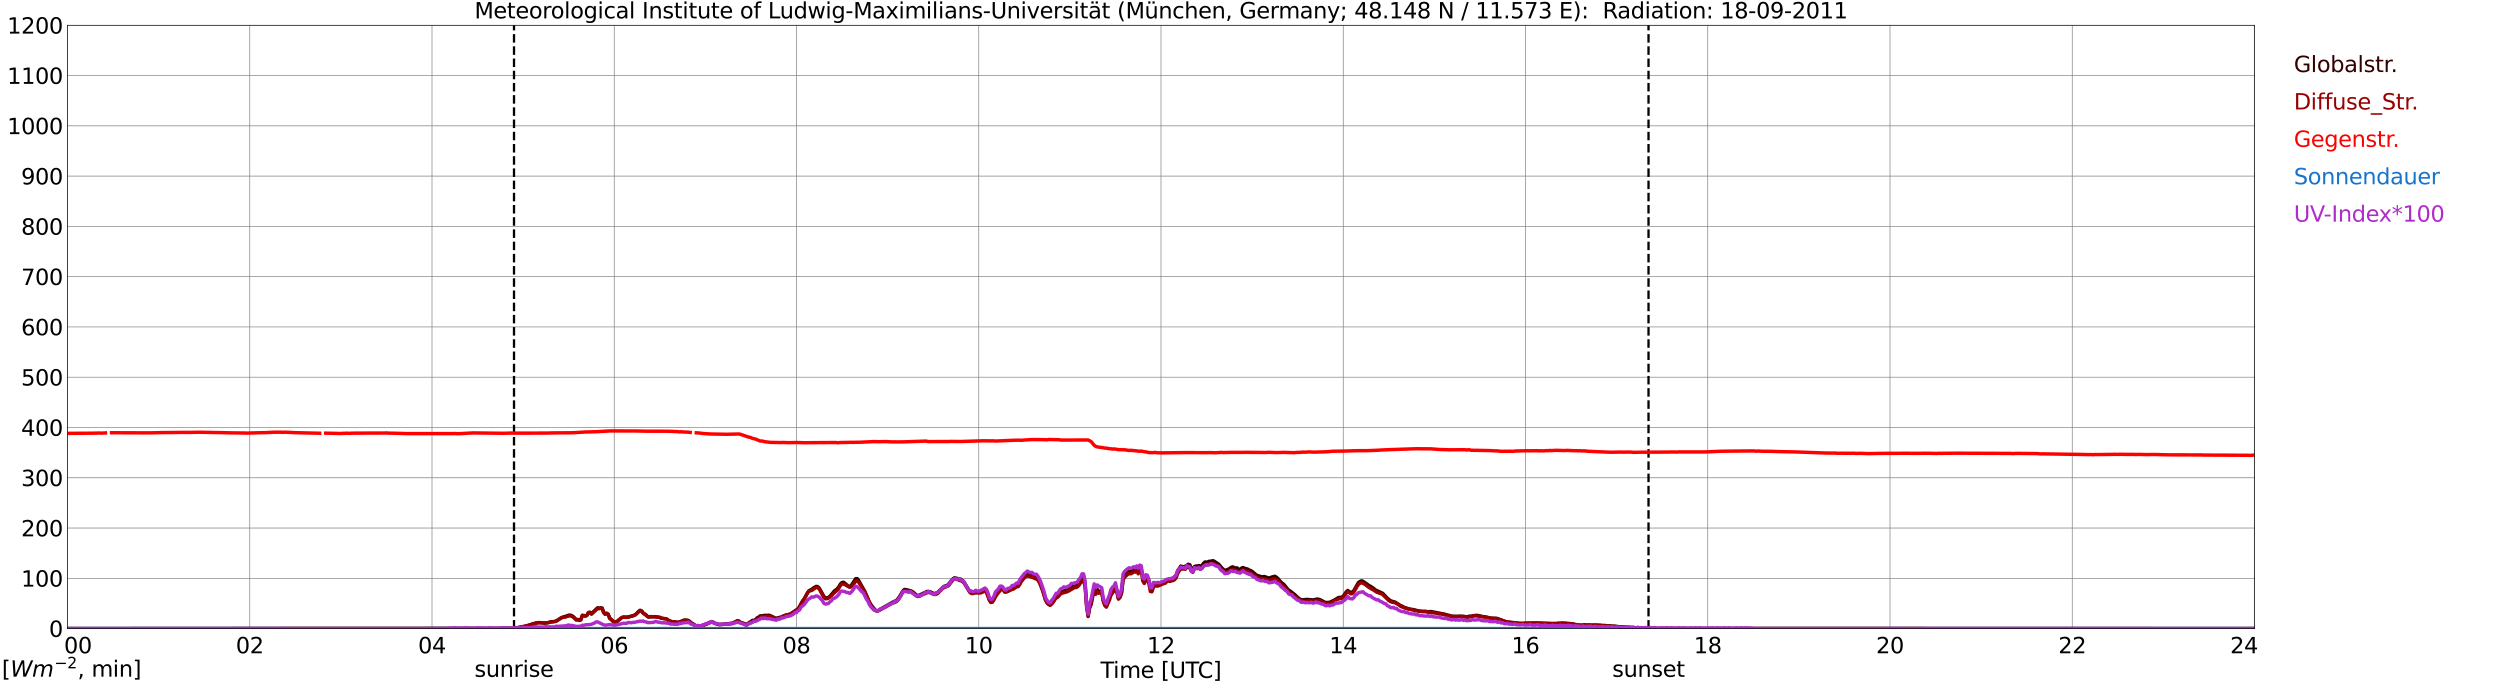 <?xml version="1.0" encoding="utf-8" standalone="no"?>
<!DOCTYPE svg PUBLIC "-//W3C//DTD SVG 1.1//EN"
  "http://www.w3.org/Graphics/SVG/1.1/DTD/svg11.dtd">
<svg xmlns:xlink="http://www.w3.org/1999/xlink" width="1085.4pt" height="296.64pt" viewBox="0 0 1085.4 296.64" xmlns="http://www.w3.org/2000/svg" version="1.1">
 <defs>
  <style type="text/css">*{stroke-linejoin: round; stroke-linecap: butt}</style>
 </defs>
 <g id="figure_1">
  <g id="patch_1">
   <path d="M 0 296.64 
L 1085.4 296.64 
L 1085.4 0 
L 0 0 
z
" style="fill: #ffffff"/>
  </g>
  <g id="axes_1">
   <g id="patch_2">
    <path d="M 29.306 272.909 
L 978.814 272.909 
L 978.814 10.976 
L 29.306 10.976 
z
" style="fill: #ffffff"/>
   </g>
   <g id="patch_3">
    <path d="M 978.814 272.909 
L 978.814 272.909 
L 978.814 10.976 
L 978.814 10.976 
z
" clip-path="url(#p5ea7c5d3cb)" style="fill: #d3d3d3; opacity: 0.25; stroke: #d3d3d3; stroke-linejoin: miter"/>
   </g>
   <g id="matplotlib.axis_1">
    <g id="xtick_1">
     <g id="line2d_1">
      <path d="M 29.306 272.909 
L 29.306 10.976 
" clip-path="url(#p5ea7c5d3cb)" style="fill: none; stroke: #808080; stroke-width: 0.3; stroke-linecap: square"/>
     </g>
     <g id="line2d_2"/>
     <g id="text_1">
      <!--    00 -->
      <g transform="translate(18.733 283.627) scale(0.095 -0.095)">
       <defs>
        <path id="DejaVuSans-20" transform="scale(0.016)"/>
        <path id="DejaVuSans-30" d="M 2034 4250 
Q 1547 4250 1301 3770 
Q 1056 3291 1056 2328 
Q 1056 1369 1301 889 
Q 1547 409 2034 409 
Q 2525 409 2770 889 
Q 3016 1369 3016 2328 
Q 3016 3291 2770 3770 
Q 2525 4250 2034 4250 
z
M 2034 4750 
Q 2819 4750 3233 4129 
Q 3647 3509 3647 2328 
Q 3647 1150 3233 529 
Q 2819 -91 2034 -91 
Q 1250 -91 836 529 
Q 422 1150 422 2328 
Q 422 3509 836 4129 
Q 1250 4750 2034 4750 
z
" transform="scale(0.016)"/>
       </defs>
       <use xlink:href="#DejaVuSans-20"/>
       <use xlink:href="#DejaVuSans-20" transform="translate(31.787 0)"/>
       <use xlink:href="#DejaVuSans-20" transform="translate(63.574 0)"/>
       <use xlink:href="#DejaVuSans-30" transform="translate(95.361 0)"/>
       <use xlink:href="#DejaVuSans-30" transform="translate(158.984 0)"/>
      </g>
     </g>
    </g>
    <g id="xtick_2">
     <g id="line2d_3">
      <path d="M 108.431 272.909 
L 108.431 10.976 
" clip-path="url(#p5ea7c5d3cb)" style="fill: none; stroke: #808080; stroke-width: 0.3; stroke-linecap: square"/>
     </g>
     <g id="line2d_4"/>
     <g id="text_2">
      <!-- 02 -->
      <g transform="translate(102.387 283.627) scale(0.095 -0.095)">
       <defs>
        <path id="DejaVuSans-32" d="M 1228 531 
L 3431 531 
L 3431 0 
L 469 0 
L 469 531 
Q 828 903 1448 1529 
Q 2069 2156 2228 2338 
Q 2531 2678 2651 2914 
Q 2772 3150 2772 3378 
Q 2772 3750 2511 3984 
Q 2250 4219 1831 4219 
Q 1534 4219 1204 4116 
Q 875 4013 500 3803 
L 500 4441 
Q 881 4594 1212 4672 
Q 1544 4750 1819 4750 
Q 2544 4750 2975 4387 
Q 3406 4025 3406 3419 
Q 3406 3131 3298 2873 
Q 3191 2616 2906 2266 
Q 2828 2175 2409 1742 
Q 1991 1309 1228 531 
z
" transform="scale(0.016)"/>
       </defs>
       <use xlink:href="#DejaVuSans-30"/>
       <use xlink:href="#DejaVuSans-32" transform="translate(63.623 0)"/>
      </g>
     </g>
    </g>
    <g id="xtick_3">
     <g id="line2d_5">
      <path d="M 187.557 272.909 
L 187.557 10.976 
" clip-path="url(#p5ea7c5d3cb)" style="fill: none; stroke: #808080; stroke-width: 0.3; stroke-linecap: square"/>
     </g>
     <g id="line2d_6"/>
     <g id="text_3">
      <!-- 04 -->
      <g transform="translate(181.513 283.627) scale(0.095 -0.095)">
       <defs>
        <path id="DejaVuSans-34" d="M 2419 4116 
L 825 1625 
L 2419 1625 
L 2419 4116 
z
M 2253 4666 
L 3047 4666 
L 3047 1625 
L 3713 1625 
L 3713 1100 
L 3047 1100 
L 3047 0 
L 2419 0 
L 2419 1100 
L 313 1100 
L 313 1709 
L 2253 4666 
z
" transform="scale(0.016)"/>
       </defs>
       <use xlink:href="#DejaVuSans-30"/>
       <use xlink:href="#DejaVuSans-34" transform="translate(63.623 0)"/>
      </g>
     </g>
    </g>
    <g id="xtick_4">
     <g id="line2d_7">
      <path d="M 266.683 272.909 
L 266.683 10.976 
" clip-path="url(#p5ea7c5d3cb)" style="fill: none; stroke: #808080; stroke-width: 0.3; stroke-linecap: square"/>
     </g>
     <g id="line2d_8"/>
     <g id="text_4">
      <!-- 06 -->
      <g transform="translate(260.638 283.627) scale(0.095 -0.095)">
       <defs>
        <path id="DejaVuSans-36" d="M 2113 2584 
Q 1688 2584 1439 2293 
Q 1191 2003 1191 1497 
Q 1191 994 1439 701 
Q 1688 409 2113 409 
Q 2538 409 2786 701 
Q 3034 994 3034 1497 
Q 3034 2003 2786 2293 
Q 2538 2584 2113 2584 
z
M 3366 4563 
L 3366 3988 
Q 3128 4100 2886 4159 
Q 2644 4219 2406 4219 
Q 1781 4219 1451 3797 
Q 1122 3375 1075 2522 
Q 1259 2794 1537 2939 
Q 1816 3084 2150 3084 
Q 2853 3084 3261 2657 
Q 3669 2231 3669 1497 
Q 3669 778 3244 343 
Q 2819 -91 2113 -91 
Q 1303 -91 875 529 
Q 447 1150 447 2328 
Q 447 3434 972 4092 
Q 1497 4750 2381 4750 
Q 2619 4750 2861 4703 
Q 3103 4656 3366 4563 
z
" transform="scale(0.016)"/>
       </defs>
       <use xlink:href="#DejaVuSans-30"/>
       <use xlink:href="#DejaVuSans-36" transform="translate(63.623 0)"/>
      </g>
     </g>
    </g>
    <g id="xtick_5">
     <g id="line2d_9">
      <path d="M 345.808 272.909 
L 345.808 10.976 
" clip-path="url(#p5ea7c5d3cb)" style="fill: none; stroke: #808080; stroke-width: 0.3; stroke-linecap: square"/>
     </g>
     <g id="line2d_10"/>
     <g id="text_5">
      <!-- 08 -->
      <g transform="translate(339.764 283.627) scale(0.095 -0.095)">
       <defs>
        <path id="DejaVuSans-38" d="M 2034 2216 
Q 1584 2216 1326 1975 
Q 1069 1734 1069 1313 
Q 1069 891 1326 650 
Q 1584 409 2034 409 
Q 2484 409 2743 651 
Q 3003 894 3003 1313 
Q 3003 1734 2745 1975 
Q 2488 2216 2034 2216 
z
M 1403 2484 
Q 997 2584 770 2862 
Q 544 3141 544 3541 
Q 544 4100 942 4425 
Q 1341 4750 2034 4750 
Q 2731 4750 3128 4425 
Q 3525 4100 3525 3541 
Q 3525 3141 3298 2862 
Q 3072 2584 2669 2484 
Q 3125 2378 3379 2068 
Q 3634 1759 3634 1313 
Q 3634 634 3220 271 
Q 2806 -91 2034 -91 
Q 1263 -91 848 271 
Q 434 634 434 1313 
Q 434 1759 690 2068 
Q 947 2378 1403 2484 
z
M 1172 3481 
Q 1172 3119 1398 2916 
Q 1625 2713 2034 2713 
Q 2441 2713 2670 2916 
Q 2900 3119 2900 3481 
Q 2900 3844 2670 4047 
Q 2441 4250 2034 4250 
Q 1625 4250 1398 4047 
Q 1172 3844 1172 3481 
z
" transform="scale(0.016)"/>
       </defs>
       <use xlink:href="#DejaVuSans-30"/>
       <use xlink:href="#DejaVuSans-38" transform="translate(63.623 0)"/>
      </g>
     </g>
    </g>
    <g id="xtick_6">
     <g id="line2d_11">
      <path d="M 424.934 272.909 
L 424.934 10.976 
" clip-path="url(#p5ea7c5d3cb)" style="fill: none; stroke: #808080; stroke-width: 0.3; stroke-linecap: square"/>
     </g>
     <g id="line2d_12"/>
     <g id="text_6">
      <!-- 10 -->
      <g transform="translate(418.89 283.627) scale(0.095 -0.095)">
       <defs>
        <path id="DejaVuSans-31" d="M 794 531 
L 1825 531 
L 1825 4091 
L 703 3866 
L 703 4441 
L 1819 4666 
L 2450 4666 
L 2450 531 
L 3481 531 
L 3481 0 
L 794 0 
L 794 531 
z
" transform="scale(0.016)"/>
       </defs>
       <use xlink:href="#DejaVuSans-31"/>
       <use xlink:href="#DejaVuSans-30" transform="translate(63.623 0)"/>
      </g>
     </g>
    </g>
    <g id="xtick_7">
     <g id="line2d_13">
      <path d="M 504.06 272.909 
L 504.06 10.976 
" clip-path="url(#p5ea7c5d3cb)" style="fill: none; stroke: #808080; stroke-width: 0.3; stroke-linecap: square"/>
     </g>
     <g id="line2d_14"/>
     <g id="text_7">
      <!-- 12 -->
      <g transform="translate(498.015 283.627) scale(0.095 -0.095)">
       <use xlink:href="#DejaVuSans-31"/>
       <use xlink:href="#DejaVuSans-32" transform="translate(63.623 0)"/>
      </g>
     </g>
    </g>
    <g id="xtick_8">
     <g id="line2d_15">
      <path d="M 583.185 272.909 
L 583.185 10.976 
" clip-path="url(#p5ea7c5d3cb)" style="fill: none; stroke: #808080; stroke-width: 0.3; stroke-linecap: square"/>
     </g>
     <g id="line2d_16"/>
     <g id="text_8">
      <!-- 14 -->
      <g transform="translate(577.141 283.627) scale(0.095 -0.095)">
       <use xlink:href="#DejaVuSans-31"/>
       <use xlink:href="#DejaVuSans-34" transform="translate(63.623 0)"/>
      </g>
     </g>
    </g>
    <g id="xtick_9">
     <g id="line2d_17">
      <path d="M 662.311 272.909 
L 662.311 10.976 
" clip-path="url(#p5ea7c5d3cb)" style="fill: none; stroke: #808080; stroke-width: 0.3; stroke-linecap: square"/>
     </g>
     <g id="line2d_18"/>
     <g id="text_9">
      <!-- 16 -->
      <g transform="translate(656.267 283.627) scale(0.095 -0.095)">
       <use xlink:href="#DejaVuSans-31"/>
       <use xlink:href="#DejaVuSans-36" transform="translate(63.623 0)"/>
      </g>
     </g>
    </g>
    <g id="xtick_10">
     <g id="line2d_19">
      <path d="M 741.437 272.909 
L 741.437 10.976 
" clip-path="url(#p5ea7c5d3cb)" style="fill: none; stroke: #808080; stroke-width: 0.3; stroke-linecap: square"/>
     </g>
     <g id="line2d_20"/>
     <g id="text_10">
      <!-- 18 -->
      <g transform="translate(735.392 283.627) scale(0.095 -0.095)">
       <use xlink:href="#DejaVuSans-31"/>
       <use xlink:href="#DejaVuSans-38" transform="translate(63.623 0)"/>
      </g>
     </g>
    </g>
    <g id="xtick_11">
     <g id="line2d_21">
      <path d="M 820.562 272.909 
L 820.562 10.976 
" clip-path="url(#p5ea7c5d3cb)" style="fill: none; stroke: #808080; stroke-width: 0.3; stroke-linecap: square"/>
     </g>
     <g id="line2d_22"/>
     <g id="text_11">
      <!-- 20 -->
      <g transform="translate(814.518 283.627) scale(0.095 -0.095)">
       <use xlink:href="#DejaVuSans-32"/>
       <use xlink:href="#DejaVuSans-30" transform="translate(63.623 0)"/>
      </g>
     </g>
    </g>
    <g id="xtick_12">
     <g id="line2d_23">
      <path d="M 899.688 272.909 
L 899.688 10.976 
" clip-path="url(#p5ea7c5d3cb)" style="fill: none; stroke: #808080; stroke-width: 0.3; stroke-linecap: square"/>
     </g>
     <g id="line2d_24"/>
     <g id="text_12">
      <!-- 22 -->
      <g transform="translate(893.644 283.627) scale(0.095 -0.095)">
       <use xlink:href="#DejaVuSans-32"/>
       <use xlink:href="#DejaVuSans-32" transform="translate(63.623 0)"/>
      </g>
     </g>
    </g>
    <g id="xtick_13">
     <g id="line2d_25">
      <path d="M 978.814 272.909 
L 978.814 10.976 
" clip-path="url(#p5ea7c5d3cb)" style="fill: none; stroke: #808080; stroke-width: 0.3; stroke-linecap: square"/>
     </g>
     <g id="line2d_26"/>
     <g id="text_13">
      <!-- 24    -->
      <g transform="translate(968.241 283.627) scale(0.095 -0.095)">
       <use xlink:href="#DejaVuSans-32"/>
       <use xlink:href="#DejaVuSans-34" transform="translate(63.623 0)"/>
       <use xlink:href="#DejaVuSans-20" transform="translate(127.246 0)"/>
       <use xlink:href="#DejaVuSans-20" transform="translate(159.033 0)"/>
       <use xlink:href="#DejaVuSans-20" transform="translate(190.82 0)"/>
      </g>
     </g>
    </g>
    <g id="text_14">
     <!-- Time [UTC] -->
     <g transform="translate(477.806 294.322) scale(0.095 -0.095)">
      <defs>
       <path id="DejaVuSans-54" d="M -19 4666 
L 3928 4666 
L 3928 4134 
L 2272 4134 
L 2272 0 
L 1638 0 
L 1638 4134 
L -19 4134 
L -19 4666 
z
" transform="scale(0.016)"/>
       <path id="DejaVuSans-69" d="M 603 3500 
L 1178 3500 
L 1178 0 
L 603 0 
L 603 3500 
z
M 603 4863 
L 1178 4863 
L 1178 4134 
L 603 4134 
L 603 4863 
z
" transform="scale(0.016)"/>
       <path id="DejaVuSans-6d" d="M 3328 2828 
Q 3544 3216 3844 3400 
Q 4144 3584 4550 3584 
Q 5097 3584 5394 3201 
Q 5691 2819 5691 2113 
L 5691 0 
L 5113 0 
L 5113 2094 
Q 5113 2597 4934 2840 
Q 4756 3084 4391 3084 
Q 3944 3084 3684 2787 
Q 3425 2491 3425 1978 
L 3425 0 
L 2847 0 
L 2847 2094 
Q 2847 2600 2669 2842 
Q 2491 3084 2119 3084 
Q 1678 3084 1418 2786 
Q 1159 2488 1159 1978 
L 1159 0 
L 581 0 
L 581 3500 
L 1159 3500 
L 1159 2956 
Q 1356 3278 1631 3431 
Q 1906 3584 2284 3584 
Q 2666 3584 2933 3390 
Q 3200 3197 3328 2828 
z
" transform="scale(0.016)"/>
       <path id="DejaVuSans-65" d="M 3597 1894 
L 3597 1613 
L 953 1613 
Q 991 1019 1311 708 
Q 1631 397 2203 397 
Q 2534 397 2845 478 
Q 3156 559 3463 722 
L 3463 178 
Q 3153 47 2828 -22 
Q 2503 -91 2169 -91 
Q 1331 -91 842 396 
Q 353 884 353 1716 
Q 353 2575 817 3079 
Q 1281 3584 2069 3584 
Q 2775 3584 3186 3129 
Q 3597 2675 3597 1894 
z
M 3022 2063 
Q 3016 2534 2758 2815 
Q 2500 3097 2075 3097 
Q 1594 3097 1305 2825 
Q 1016 2553 972 2059 
L 3022 2063 
z
" transform="scale(0.016)"/>
       <path id="DejaVuSans-5b" d="M 550 4863 
L 1875 4863 
L 1875 4416 
L 1125 4416 
L 1125 -397 
L 1875 -397 
L 1875 -844 
L 550 -844 
L 550 4863 
z
" transform="scale(0.016)"/>
       <path id="DejaVuSans-55" d="M 556 4666 
L 1191 4666 
L 1191 1831 
Q 1191 1081 1462 751 
Q 1734 422 2344 422 
Q 2950 422 3222 751 
Q 3494 1081 3494 1831 
L 3494 4666 
L 4128 4666 
L 4128 1753 
Q 4128 841 3676 375 
Q 3225 -91 2344 -91 
Q 1459 -91 1007 375 
Q 556 841 556 1753 
L 556 4666 
z
" transform="scale(0.016)"/>
       <path id="DejaVuSans-43" d="M 4122 4306 
L 4122 3641 
Q 3803 3938 3442 4084 
Q 3081 4231 2675 4231 
Q 1875 4231 1450 3742 
Q 1025 3253 1025 2328 
Q 1025 1406 1450 917 
Q 1875 428 2675 428 
Q 3081 428 3442 575 
Q 3803 722 4122 1019 
L 4122 359 
Q 3791 134 3420 21 
Q 3050 -91 2638 -91 
Q 1578 -91 968 557 
Q 359 1206 359 2328 
Q 359 3453 968 4101 
Q 1578 4750 2638 4750 
Q 3056 4750 3426 4639 
Q 3797 4528 4122 4306 
z
" transform="scale(0.016)"/>
       <path id="DejaVuSans-5d" d="M 1947 4863 
L 1947 -844 
L 622 -844 
L 622 -397 
L 1369 -397 
L 1369 4416 
L 622 4416 
L 622 4863 
L 1947 4863 
z
" transform="scale(0.016)"/>
      </defs>
      <use xlink:href="#DejaVuSans-54"/>
      <use xlink:href="#DejaVuSans-69" transform="translate(57.959 0)"/>
      <use xlink:href="#DejaVuSans-6d" transform="translate(85.742 0)"/>
      <use xlink:href="#DejaVuSans-65" transform="translate(183.154 0)"/>
      <use xlink:href="#DejaVuSans-20" transform="translate(244.678 0)"/>
      <use xlink:href="#DejaVuSans-5b" transform="translate(276.465 0)"/>
      <use xlink:href="#DejaVuSans-55" transform="translate(315.479 0)"/>
      <use xlink:href="#DejaVuSans-54" transform="translate(388.672 0)"/>
      <use xlink:href="#DejaVuSans-43" transform="translate(443.881 0)"/>
      <use xlink:href="#DejaVuSans-5d" transform="translate(513.705 0)"/>
     </g>
    </g>
   </g>
   <g id="matplotlib.axis_2">
    <g id="ytick_1">
     <g id="line2d_27">
      <path d="M 29.306 272.909 
L 978.814 272.909 
" clip-path="url(#p5ea7c5d3cb)" style="fill: none; stroke: #808080; stroke-width: 0.3; stroke-linecap: square"/>
     </g>
     <g id="line2d_28"/>
     <g id="text_15">
      <!-- 0 -->
      <g transform="translate(21.261 276.518) scale(0.095 -0.095)">
       <use xlink:href="#DejaVuSans-30"/>
      </g>
     </g>
    </g>
    <g id="ytick_2">
     <g id="line2d_29">
      <path d="M 29.306 251.081 
L 978.814 251.081 
" clip-path="url(#p5ea7c5d3cb)" style="fill: none; stroke: #808080; stroke-width: 0.3; stroke-linecap: square"/>
     </g>
     <g id="line2d_30"/>
     <g id="text_16">
      <!-- 100 -->
      <g transform="translate(9.173 254.69) scale(0.095 -0.095)">
       <use xlink:href="#DejaVuSans-31"/>
       <use xlink:href="#DejaVuSans-30" transform="translate(63.623 0)"/>
       <use xlink:href="#DejaVuSans-30" transform="translate(127.246 0)"/>
      </g>
     </g>
    </g>
    <g id="ytick_3">
     <g id="line2d_31">
      <path d="M 29.306 229.253 
L 978.814 229.253 
" clip-path="url(#p5ea7c5d3cb)" style="fill: none; stroke: #808080; stroke-width: 0.3; stroke-linecap: square"/>
     </g>
     <g id="line2d_32"/>
     <g id="text_17">
      <!-- 200 -->
      <g transform="translate(9.173 232.863) scale(0.095 -0.095)">
       <use xlink:href="#DejaVuSans-32"/>
       <use xlink:href="#DejaVuSans-30" transform="translate(63.623 0)"/>
       <use xlink:href="#DejaVuSans-30" transform="translate(127.246 0)"/>
      </g>
     </g>
    </g>
    <g id="ytick_4">
     <g id="line2d_33">
      <path d="M 29.306 207.426 
L 978.814 207.426 
" clip-path="url(#p5ea7c5d3cb)" style="fill: none; stroke: #808080; stroke-width: 0.3; stroke-linecap: square"/>
     </g>
     <g id="line2d_34"/>
     <g id="text_18">
      <!-- 300 -->
      <g transform="translate(9.173 211.035) scale(0.095 -0.095)">
       <defs>
        <path id="DejaVuSans-33" d="M 2597 2516 
Q 3050 2419 3304 2112 
Q 3559 1806 3559 1356 
Q 3559 666 3084 287 
Q 2609 -91 1734 -91 
Q 1441 -91 1130 -33 
Q 819 25 488 141 
L 488 750 
Q 750 597 1062 519 
Q 1375 441 1716 441 
Q 2309 441 2620 675 
Q 2931 909 2931 1356 
Q 2931 1769 2642 2001 
Q 2353 2234 1838 2234 
L 1294 2234 
L 1294 2753 
L 1863 2753 
Q 2328 2753 2575 2939 
Q 2822 3125 2822 3475 
Q 2822 3834 2567 4026 
Q 2313 4219 1838 4219 
Q 1578 4219 1281 4162 
Q 984 4106 628 3988 
L 628 4550 
Q 988 4650 1302 4700 
Q 1616 4750 1894 4750 
Q 2613 4750 3031 4423 
Q 3450 4097 3450 3541 
Q 3450 3153 3228 2886 
Q 3006 2619 2597 2516 
z
" transform="scale(0.016)"/>
       </defs>
       <use xlink:href="#DejaVuSans-33"/>
       <use xlink:href="#DejaVuSans-30" transform="translate(63.623 0)"/>
       <use xlink:href="#DejaVuSans-30" transform="translate(127.246 0)"/>
      </g>
     </g>
    </g>
    <g id="ytick_5">
     <g id="line2d_35">
      <path d="M 29.306 185.598 
L 978.814 185.598 
" clip-path="url(#p5ea7c5d3cb)" style="fill: none; stroke: #808080; stroke-width: 0.3; stroke-linecap: square"/>
     </g>
     <g id="line2d_36"/>
     <g id="text_19">
      <!-- 400 -->
      <g transform="translate(9.173 189.207) scale(0.095 -0.095)">
       <use xlink:href="#DejaVuSans-34"/>
       <use xlink:href="#DejaVuSans-30" transform="translate(63.623 0)"/>
       <use xlink:href="#DejaVuSans-30" transform="translate(127.246 0)"/>
      </g>
     </g>
    </g>
    <g id="ytick_6">
     <g id="line2d_37">
      <path d="M 29.306 163.77 
L 978.814 163.77 
" clip-path="url(#p5ea7c5d3cb)" style="fill: none; stroke: #808080; stroke-width: 0.3; stroke-linecap: square"/>
     </g>
     <g id="line2d_38"/>
     <g id="text_20">
      <!-- 500 -->
      <g transform="translate(9.173 167.379) scale(0.095 -0.095)">
       <defs>
        <path id="DejaVuSans-35" d="M 691 4666 
L 3169 4666 
L 3169 4134 
L 1269 4134 
L 1269 2991 
Q 1406 3038 1543 3061 
Q 1681 3084 1819 3084 
Q 2600 3084 3056 2656 
Q 3513 2228 3513 1497 
Q 3513 744 3044 326 
Q 2575 -91 1722 -91 
Q 1428 -91 1123 -41 
Q 819 9 494 109 
L 494 744 
Q 775 591 1075 516 
Q 1375 441 1709 441 
Q 2250 441 2565 725 
Q 2881 1009 2881 1497 
Q 2881 1984 2565 2268 
Q 2250 2553 1709 2553 
Q 1456 2553 1204 2497 
Q 953 2441 691 2322 
L 691 4666 
z
" transform="scale(0.016)"/>
       </defs>
       <use xlink:href="#DejaVuSans-35"/>
       <use xlink:href="#DejaVuSans-30" transform="translate(63.623 0)"/>
       <use xlink:href="#DejaVuSans-30" transform="translate(127.246 0)"/>
      </g>
     </g>
    </g>
    <g id="ytick_7">
     <g id="line2d_39">
      <path d="M 29.306 141.942 
L 978.814 141.942 
" clip-path="url(#p5ea7c5d3cb)" style="fill: none; stroke: #808080; stroke-width: 0.3; stroke-linecap: square"/>
     </g>
     <g id="line2d_40"/>
     <g id="text_21">
      <!-- 600 -->
      <g transform="translate(9.173 145.551) scale(0.095 -0.095)">
       <use xlink:href="#DejaVuSans-36"/>
       <use xlink:href="#DejaVuSans-30" transform="translate(63.623 0)"/>
       <use xlink:href="#DejaVuSans-30" transform="translate(127.246 0)"/>
      </g>
     </g>
    </g>
    <g id="ytick_8">
     <g id="line2d_41">
      <path d="M 29.306 120.114 
L 978.814 120.114 
" clip-path="url(#p5ea7c5d3cb)" style="fill: none; stroke: #808080; stroke-width: 0.3; stroke-linecap: square"/>
     </g>
     <g id="line2d_42"/>
     <g id="text_22">
      <!-- 700 -->
      <g transform="translate(9.173 123.724) scale(0.095 -0.095)">
       <defs>
        <path id="DejaVuSans-37" d="M 525 4666 
L 3525 4666 
L 3525 4397 
L 1831 0 
L 1172 0 
L 2766 4134 
L 525 4134 
L 525 4666 
z
" transform="scale(0.016)"/>
       </defs>
       <use xlink:href="#DejaVuSans-37"/>
       <use xlink:href="#DejaVuSans-30" transform="translate(63.623 0)"/>
       <use xlink:href="#DejaVuSans-30" transform="translate(127.246 0)"/>
      </g>
     </g>
    </g>
    <g id="ytick_9">
     <g id="line2d_43">
      <path d="M 29.306 98.287 
L 978.814 98.287 
" clip-path="url(#p5ea7c5d3cb)" style="fill: none; stroke: #808080; stroke-width: 0.3; stroke-linecap: square"/>
     </g>
     <g id="line2d_44"/>
     <g id="text_23">
      <!-- 800 -->
      <g transform="translate(9.173 101.896) scale(0.095 -0.095)">
       <use xlink:href="#DejaVuSans-38"/>
       <use xlink:href="#DejaVuSans-30" transform="translate(63.623 0)"/>
       <use xlink:href="#DejaVuSans-30" transform="translate(127.246 0)"/>
      </g>
     </g>
    </g>
    <g id="ytick_10">
     <g id="line2d_45">
      <path d="M 29.306 76.459 
L 978.814 76.459 
" clip-path="url(#p5ea7c5d3cb)" style="fill: none; stroke: #808080; stroke-width: 0.3; stroke-linecap: square"/>
     </g>
     <g id="line2d_46"/>
     <g id="text_24">
      <!-- 900 -->
      <g transform="translate(9.173 80.068) scale(0.095 -0.095)">
       <defs>
        <path id="DejaVuSans-39" d="M 703 97 
L 703 672 
Q 941 559 1184 500 
Q 1428 441 1663 441 
Q 2288 441 2617 861 
Q 2947 1281 2994 2138 
Q 2813 1869 2534 1725 
Q 2256 1581 1919 1581 
Q 1219 1581 811 2004 
Q 403 2428 403 3163 
Q 403 3881 828 4315 
Q 1253 4750 1959 4750 
Q 2769 4750 3195 4129 
Q 3622 3509 3622 2328 
Q 3622 1225 3098 567 
Q 2575 -91 1691 -91 
Q 1453 -91 1209 -44 
Q 966 3 703 97 
z
M 1959 2075 
Q 2384 2075 2632 2365 
Q 2881 2656 2881 3163 
Q 2881 3666 2632 3958 
Q 2384 4250 1959 4250 
Q 1534 4250 1286 3958 
Q 1038 3666 1038 3163 
Q 1038 2656 1286 2365 
Q 1534 2075 1959 2075 
z
" transform="scale(0.016)"/>
       </defs>
       <use xlink:href="#DejaVuSans-39"/>
       <use xlink:href="#DejaVuSans-30" transform="translate(63.623 0)"/>
       <use xlink:href="#DejaVuSans-30" transform="translate(127.246 0)"/>
      </g>
     </g>
    </g>
    <g id="ytick_11">
     <g id="line2d_47">
      <path d="M 29.306 54.631 
L 978.814 54.631 
" clip-path="url(#p5ea7c5d3cb)" style="fill: none; stroke: #808080; stroke-width: 0.3; stroke-linecap: square"/>
     </g>
     <g id="line2d_48"/>
     <g id="text_25">
      <!-- 1000 -->
      <g transform="translate(3.128 58.24) scale(0.095 -0.095)">
       <use xlink:href="#DejaVuSans-31"/>
       <use xlink:href="#DejaVuSans-30" transform="translate(63.623 0)"/>
       <use xlink:href="#DejaVuSans-30" transform="translate(127.246 0)"/>
       <use xlink:href="#DejaVuSans-30" transform="translate(190.869 0)"/>
      </g>
     </g>
    </g>
    <g id="ytick_12">
     <g id="line2d_49">
      <path d="M 29.306 32.803 
L 978.814 32.803 
" clip-path="url(#p5ea7c5d3cb)" style="fill: none; stroke: #808080; stroke-width: 0.3; stroke-linecap: square"/>
     </g>
     <g id="line2d_50"/>
     <g id="text_26">
      <!-- 1100 -->
      <g transform="translate(3.128 36.413) scale(0.095 -0.095)">
       <use xlink:href="#DejaVuSans-31"/>
       <use xlink:href="#DejaVuSans-31" transform="translate(63.623 0)"/>
       <use xlink:href="#DejaVuSans-30" transform="translate(127.246 0)"/>
       <use xlink:href="#DejaVuSans-30" transform="translate(190.869 0)"/>
      </g>
     </g>
    </g>
    <g id="ytick_13">
     <g id="line2d_51">
      <path d="M 29.306 10.976 
L 978.814 10.976 
" clip-path="url(#p5ea7c5d3cb)" style="fill: none; stroke: #808080; stroke-width: 0.3; stroke-linecap: square"/>
     </g>
     <g id="line2d_52"/>
     <g id="text_27">
      <!-- 1200 -->
      <g transform="translate(3.128 14.585) scale(0.095 -0.095)">
       <use xlink:href="#DejaVuSans-31"/>
       <use xlink:href="#DejaVuSans-32" transform="translate(63.623 0)"/>
       <use xlink:href="#DejaVuSans-30" transform="translate(127.246 0)"/>
       <use xlink:href="#DejaVuSans-30" transform="translate(190.869 0)"/>
      </g>
     </g>
    </g>
   </g>
   <g id="line2d_53">
    <path d="M 223.164 272.909 
L 223.164 10.976 
" clip-path="url(#p5ea7c5d3cb)" style="fill: none; stroke-dasharray: 3.7,1.6; stroke-dashoffset: 0; stroke: #000000"/>
   </g>
   <g id="line2d_54">
    <path d="M 715.721 272.909 
L 715.721 10.976 
" clip-path="url(#p5ea7c5d3cb)" style="fill: none; stroke-dasharray: 3.7,1.6; stroke-dashoffset: 0; stroke: #000000"/>
   </g>
   <g id="line2d_55">
    <path d="M 29.306 272.909 
L 222.504 272.821 
L 223.823 272.732 
L 227.779 271.961 
L 229.757 271.37 
L 231.736 270.719 
L 233.714 270.305 
L 235.033 270.392 
L 236.351 270.54 
L 237.67 270.392 
L 238.989 270.038 
L 240.967 269.77 
L 241.626 269.534 
L 243.604 268.231 
L 244.923 267.757 
L 246.242 267.343 
L 246.901 267.076 
L 247.561 267.046 
L 248.22 267.253 
L 248.88 267.699 
L 250.198 269.03 
L 250.858 268.971 
L 251.517 269.268 
L 252.176 269.03 
L 252.836 267.253 
L 253.495 267.253 
L 254.155 267.371 
L 254.814 267.105 
L 255.473 266.068 
L 256.133 265.802 
L 256.792 266.424 
L 259.43 263.876 
L 260.089 264.025 
L 260.748 263.876 
L 261.408 263.997 
L 262.067 265.684 
L 262.726 266.603 
L 263.386 266.247 
L 264.045 266.662 
L 264.705 268.408 
L 265.364 268.941 
L 266.023 269.711 
L 266.683 270.097 
L 267.342 270.008 
L 268.002 269.77 
L 269.32 268.646 
L 269.98 268.113 
L 270.639 267.906 
L 271.958 267.934 
L 273.277 267.727 
L 274.595 267.371 
L 275.255 267.164 
L 275.914 266.78 
L 276.573 266.188 
L 277.233 265.446 
L 277.892 264.972 
L 278.552 265.18 
L 279.211 266.068 
L 280.53 266.987 
L 281.189 267.668 
L 281.849 267.845 
L 282.508 267.699 
L 283.167 267.757 
L 284.486 267.727 
L 286.464 268.024 
L 287.124 268.38 
L 288.442 268.587 
L 289.102 268.615 
L 289.761 268.941 
L 290.42 269.475 
L 291.739 269.89 
L 294.377 270.185 
L 295.036 270.067 
L 297.014 269.209 
L 298.333 269.237 
L 298.992 269.416 
L 300.311 270.571 
L 300.971 270.866 
L 301.63 271.37 
L 302.289 271.695 
L 303.608 271.992 
L 304.267 271.815 
L 304.927 271.488 
L 306.246 271.104 
L 308.883 269.89 
L 309.543 270.097 
L 310.202 270.54 
L 312.18 271.134 
L 315.477 270.955 
L 318.114 270.54 
L 320.093 269.504 
L 320.752 269.593 
L 321.411 270.156 
L 323.39 270.807 
L 324.049 271.104 
L 324.708 270.719 
L 325.368 270.185 
L 326.027 269.859 
L 326.686 269.327 
L 327.346 269.386 
L 328.005 269.03 
L 328.665 268.29 
L 329.324 267.965 
L 329.983 267.402 
L 331.302 267.312 
L 331.961 267.135 
L 332.621 267.194 
L 333.94 267.105 
L 335.258 267.668 
L 336.577 268.349 
L 337.236 268.38 
L 338.555 268.024 
L 339.215 267.906 
L 339.874 267.55 
L 341.193 267.017 
L 342.512 266.749 
L 343.171 266.542 
L 345.808 264.765 
L 346.468 264.322 
L 347.127 263.313 
L 348.446 260.886 
L 349.105 260.026 
L 351.083 256.621 
L 351.743 256.176 
L 352.402 255.881 
L 353.062 255.318 
L 354.38 254.578 
L 355.04 254.696 
L 355.699 255.348 
L 357.677 258.902 
L 358.337 259.524 
L 358.996 259.552 
L 359.655 259.404 
L 360.315 258.871 
L 362.293 256.531 
L 362.952 256.088 
L 363.612 255.495 
L 364.271 254.606 
L 364.93 253.482 
L 365.59 252.888 
L 366.249 252.801 
L 368.227 254.37 
L 368.887 254.665 
L 369.546 254.222 
L 371.524 251.229 
L 372.184 251.229 
L 372.843 252.089 
L 375.481 256.828 
L 377.459 261.449 
L 378.118 262.573 
L 380.096 264.972 
L 380.756 265.151 
L 381.415 265.062 
L 382.734 264.173 
L 386.031 262.338 
L 387.349 261.567 
L 389.328 260.589 
L 389.987 259.819 
L 390.646 258.843 
L 391.965 256.621 
L 392.624 255.94 
L 393.284 255.968 
L 395.262 256.472 
L 395.921 256.739 
L 396.581 257.184 
L 397.899 258.369 
L 398.559 258.546 
L 399.218 258.369 
L 402.515 256.769 
L 403.834 256.918 
L 405.153 257.568 
L 405.812 257.717 
L 406.471 257.54 
L 407.131 257.154 
L 409.768 254.637 
L 411.087 254.191 
L 411.746 253.689 
L 413.725 251.291 
L 414.384 250.876 
L 415.703 251.142 
L 417.022 251.408 
L 418.34 252.445 
L 420.318 255.643 
L 420.978 256.68 
L 421.637 257.271 
L 422.297 257.333 
L 423.615 257.095 
L 425.593 257.095 
L 427.572 256.147 
L 428.231 256.503 
L 429.55 260.353 
L 430.209 261.388 
L 430.869 261.211 
L 431.528 260.085 
L 432.187 258.636 
L 432.847 257.509 
L 434.165 255.909 
L 434.825 255.407 
L 435.484 255.702 
L 436.144 256.859 
L 436.803 256.918 
L 437.462 256.739 
L 438.781 255.733 
L 440.1 255.021 
L 440.759 254.312 
L 441.419 253.984 
L 442.078 253.838 
L 442.737 252.829 
L 443.397 251.585 
L 444.716 249.808 
L 445.375 249.335 
L 446.034 249.186 
L 447.353 249.394 
L 449.331 250.254 
L 449.991 250.461 
L 450.65 251.142 
L 451.969 253.838 
L 453.287 258.014 
L 453.947 260.292 
L 454.606 261.685 
L 455.925 262.722 
L 457.244 261.388 
L 457.903 260.146 
L 458.563 259.376 
L 459.222 258.989 
L 460.541 257.036 
L 461.859 256.562 
L 463.178 256.324 
L 465.156 255.141 
L 465.816 254.665 
L 466.475 254.429 
L 467.134 254.429 
L 467.794 254.045 
L 468.453 253.423 
L 469.772 251.498 
L 470.431 251.083 
L 471.091 253.393 
L 471.75 262.159 
L 472.409 267.371 
L 473.069 263.641 
L 473.728 262.01 
L 474.388 258.131 
L 475.047 255.643 
L 475.706 256.918 
L 476.366 255.85 
L 477.025 257.095 
L 477.685 256.59 
L 478.344 256.946 
L 479.003 260.707 
L 479.663 262.573 
L 480.322 263.195 
L 482.3 257.776 
L 482.96 256.859 
L 483.619 256.444 
L 484.278 254.637 
L 484.938 256.739 
L 485.597 259.998 
L 486.256 259.286 
L 486.916 257.271 
L 487.575 251.408 
L 488.235 249.808 
L 489.553 248.211 
L 490.872 248.15 
L 491.532 248.003 
L 492.191 247.233 
L 492.85 247.381 
L 493.51 246.611 
L 494.169 247.973 
L 494.828 246.877 
L 495.488 246.905 
L 496.147 250.402 
L 496.807 252.415 
L 497.466 250.935 
L 498.125 250.61 
L 498.785 252.12 
L 499.444 255.466 
L 500.103 256.472 
L 500.763 254.312 
L 501.422 253.718 
L 503.4 253.6 
L 504.06 253.126 
L 504.719 252.801 
L 506.038 252.594 
L 506.697 251.852 
L 507.357 251.526 
L 508.016 251.644 
L 508.675 251.171 
L 509.335 251.024 
L 510.654 249.75 
L 511.313 247.824 
L 512.632 245.781 
L 513.95 246.106 
L 514.61 245.871 
L 515.929 244.982 
L 516.588 245.19 
L 517.247 246.905 
L 517.907 247.617 
L 518.566 245.989 
L 519.226 245.751 
L 519.885 245.751 
L 520.544 245.543 
L 521.204 245.84 
L 521.863 245.456 
L 522.522 244.596 
L 523.182 243.974 
L 523.841 244.122 
L 525.16 243.649 
L 525.819 243.708 
L 526.479 243.411 
L 527.138 243.649 
L 529.116 244.952 
L 530.435 246.521 
L 531.754 247.735 
L 533.732 246.936 
L 534.391 246.403 
L 535.051 246.106 
L 535.71 246.314 
L 536.369 246.729 
L 537.029 246.521 
L 537.688 247.113 
L 538.348 247.174 
L 539.007 246.67 
L 539.666 246.403 
L 540.326 246.729 
L 541.644 247.054 
L 542.304 247.469 
L 542.963 247.706 
L 543.623 248.091 
L 545.601 249.75 
L 547.579 250.372 
L 548.238 250.431 
L 548.898 250.282 
L 550.876 250.994 
L 552.195 250.52 
L 553.513 250.195 
L 554.173 250.61 
L 554.832 251.171 
L 556.151 252.74 
L 557.47 253.807 
L 559.448 256.237 
L 560.107 256.562 
L 562.085 258.101 
L 563.404 259.376 
L 564.063 259.908 
L 564.723 260.264 
L 565.382 260.471 
L 567.36 260.233 
L 569.338 260.412 
L 569.998 260.471 
L 571.976 260.085 
L 572.635 260.205 
L 573.295 260.441 
L 575.273 261.508 
L 575.932 261.595 
L 577.251 261.508 
L 579.229 260.589 
L 581.207 259.376 
L 581.867 259.404 
L 582.526 259.258 
L 583.185 258.843 
L 584.504 256.918 
L 585.164 256.383 
L 586.482 257.361 
L 587.142 257.005 
L 587.801 256.383 
L 589.779 252.919 
L 590.439 252.474 
L 591.098 252.179 
L 591.757 252.386 
L 593.736 253.748 
L 594.395 254.25 
L 595.054 254.547 
L 596.373 255.466 
L 597.032 256.058 
L 599.011 257.005 
L 600.329 257.599 
L 602.307 259.701 
L 603.626 260.768 
L 604.945 261.242 
L 605.604 261.36 
L 606.923 262.189 
L 608.242 263.019 
L 608.901 263.226 
L 609.561 263.669 
L 611.539 264.291 
L 612.198 264.47 
L 613.517 264.647 
L 616.154 265.3 
L 618.133 265.446 
L 618.792 265.359 
L 619.451 265.566 
L 621.429 265.535 
L 627.364 266.69 
L 628.023 266.928 
L 629.342 267.223 
L 630.001 267.491 
L 631.98 267.578 
L 634.617 267.55 
L 635.936 267.637 
L 636.595 267.845 
L 637.255 267.757 
L 637.914 267.491 
L 638.573 267.578 
L 639.233 267.371 
L 641.211 267.135 
L 642.53 267.402 
L 643.848 267.727 
L 644.508 267.757 
L 647.145 268.349 
L 648.464 268.408 
L 649.783 268.438 
L 653.739 269.918 
L 655.058 270.185 
L 655.717 270.185 
L 656.377 270.333 
L 657.036 270.333 
L 659.674 270.719 
L 664.289 270.571 
L 665.608 270.54 
L 666.927 270.451 
L 669.564 270.599 
L 675.499 270.778 
L 676.817 270.63 
L 677.477 270.63 
L 678.136 270.512 
L 682.092 270.748 
L 682.752 270.866 
L 684.071 271.252 
L 686.049 271.429 
L 686.708 271.547 
L 687.368 271.311 
L 688.027 271.252 
L 689.346 271.37 
L 690.005 271.28 
L 690.664 271.401 
L 693.302 271.342 
L 693.961 271.429 
L 694.621 271.401 
L 695.28 271.518 
L 696.599 271.547 
L 697.918 271.695 
L 701.215 271.874 
L 703.193 272.14 
L 704.511 272.258 
L 705.171 272.23 
L 705.83 272.376 
L 707.149 272.348 
L 710.446 272.555 
L 713.743 272.791 
L 714.402 272.614 
L 715.062 272.791 
L 719.677 272.909 
L 978.154 272.909 
L 978.154 272.909 
" clip-path="url(#p5ea7c5d3cb)" style="fill: none; stroke: #330000; stroke-width: 1.5; stroke-linecap: square"/>
   </g>
   <g id="line2d_56">
    <path d="M 29.306 272.909 
L 216.57 272.874 
L 217.889 272.789 
L 222.504 272.706 
L 224.482 272.538 
L 229.098 271.614 
L 233.054 270.44 
L 234.373 270.313 
L 237.011 270.482 
L 238.329 270.272 
L 238.989 270.06 
L 240.967 269.851 
L 241.626 269.6 
L 243.604 268.34 
L 244.264 268.046 
L 245.583 267.878 
L 246.242 267.585 
L 247.561 267.332 
L 248.88 267.921 
L 250.198 269.181 
L 250.858 269.013 
L 251.517 269.39 
L 252.176 269.137 
L 252.836 267.122 
L 253.495 267.249 
L 254.155 267.544 
L 254.814 267.207 
L 255.473 265.906 
L 256.133 265.948 
L 256.792 266.662 
L 259.43 264.184 
L 260.089 264.311 
L 260.748 264.058 
L 261.408 264.143 
L 262.067 266.031 
L 262.726 266.703 
L 263.386 266.326 
L 264.045 266.703 
L 264.705 268.467 
L 266.683 270.06 
L 268.002 269.726 
L 269.98 268.131 
L 270.639 267.963 
L 271.958 268.046 
L 272.617 267.963 
L 273.936 267.585 
L 274.595 267.458 
L 275.914 266.913 
L 277.892 265.066 
L 278.552 265.361 
L 279.211 266.24 
L 280.53 267.166 
L 281.189 267.795 
L 281.849 267.963 
L 282.508 267.712 
L 283.167 267.836 
L 283.827 267.753 
L 285.145 267.921 
L 286.464 268.089 
L 287.124 268.423 
L 288.442 268.591 
L 289.102 268.635 
L 289.761 269.013 
L 290.42 269.558 
L 291.08 269.809 
L 292.399 269.977 
L 293.058 270.019 
L 293.717 270.187 
L 294.377 270.228 
L 295.696 269.851 
L 297.014 269.349 
L 297.674 269.349 
L 298.992 269.641 
L 300.311 270.733 
L 300.971 270.986 
L 301.63 271.488 
L 302.289 271.824 
L 303.608 272.034 
L 306.905 270.942 
L 308.883 269.977 
L 309.543 270.187 
L 310.202 270.606 
L 310.861 270.733 
L 311.521 271.027 
L 312.18 271.195 
L 317.455 270.774 
L 318.114 270.65 
L 320.093 269.6 
L 320.752 269.768 
L 321.411 270.44 
L 322.071 270.523 
L 322.73 270.733 
L 324.049 271.446 
L 326.027 270.187 
L 326.686 269.851 
L 328.005 269.349 
L 329.983 267.963 
L 331.302 267.626 
L 332.621 267.585 
L 333.94 267.5 
L 334.599 267.626 
L 336.577 268.591 
L 337.236 268.635 
L 339.215 268.089 
L 339.874 267.712 
L 341.193 267.166 
L 342.512 266.913 
L 343.83 266.284 
L 346.468 264.562 
L 347.127 263.597 
L 348.446 261.205 
L 349.105 260.281 
L 350.424 257.594 
L 351.083 256.798 
L 351.743 256.503 
L 352.402 256.376 
L 353.721 255.453 
L 354.38 255.076 
L 355.04 255.161 
L 355.699 255.748 
L 357.018 258.182 
L 357.677 259.4 
L 358.337 259.945 
L 358.996 259.945 
L 359.655 259.736 
L 360.974 258.601 
L 362.293 257.3 
L 363.612 256.167 
L 364.271 255.244 
L 364.93 254.111 
L 365.59 253.524 
L 366.249 253.607 
L 366.909 253.858 
L 368.887 254.993 
L 369.546 254.781 
L 370.206 254.069 
L 371.524 252.389 
L 372.184 252.22 
L 372.843 252.851 
L 375.481 257.007 
L 377.459 261.456 
L 378.777 263.597 
L 379.437 264.479 
L 380.096 265.108 
L 380.756 265.317 
L 381.415 265.149 
L 384.712 263.388 
L 386.031 262.632 
L 387.349 261.875 
L 388.668 261.456 
L 389.328 261.078 
L 389.987 260.406 
L 390.646 259.4 
L 391.965 257.007 
L 392.624 256.376 
L 393.943 256.462 
L 394.603 256.671 
L 395.262 256.713 
L 395.921 256.964 
L 396.581 257.385 
L 397.899 258.727 
L 398.559 258.981 
L 399.218 258.854 
L 400.537 258.182 
L 402.515 257.343 
L 403.175 257.217 
L 403.834 257.3 
L 405.153 257.972 
L 405.812 258.14 
L 406.471 257.972 
L 407.131 257.677 
L 409.109 255.58 
L 409.768 255.161 
L 411.746 254.362 
L 413.725 251.76 
L 414.384 251.382 
L 415.043 251.424 
L 417.681 252.347 
L 418.34 252.893 
L 419 253.775 
L 420.978 257.09 
L 421.637 257.636 
L 422.297 257.721 
L 422.956 257.509 
L 423.615 257.426 
L 425.593 257.468 
L 427.572 256.671 
L 428.231 257.049 
L 429.55 260.618 
L 430.209 261.582 
L 430.869 261.414 
L 431.528 260.364 
L 432.187 259.105 
L 433.506 257.217 
L 434.825 255.789 
L 435.484 255.957 
L 436.144 257.049 
L 436.803 257.049 
L 438.781 256.208 
L 439.44 255.831 
L 440.1 255.706 
L 440.759 255.161 
L 441.419 254.781 
L 442.078 254.656 
L 442.737 253.775 
L 443.397 252.515 
L 444.716 250.878 
L 445.375 250.374 
L 446.034 250.081 
L 446.694 250.164 
L 448.012 250.583 
L 449.331 251.173 
L 449.991 251.424 
L 450.65 251.928 
L 451.309 253.061 
L 452.628 256.376 
L 453.947 260.659 
L 454.606 261.709 
L 455.266 262.464 
L 455.925 262.757 
L 456.584 262.255 
L 457.244 261.456 
L 457.903 260.364 
L 458.563 259.651 
L 459.222 259.273 
L 460.541 257.804 
L 461.2 257.509 
L 463.178 256.964 
L 463.838 256.671 
L 466.475 255.117 
L 467.134 255.076 
L 467.794 254.781 
L 468.453 254.111 
L 469.772 252.179 
L 470.431 251.928 
L 471.091 254.403 
L 471.75 263.346 
L 472.409 267.668 
L 473.069 264.016 
L 473.728 262.421 
L 474.388 259.105 
L 475.047 256.63 
L 475.706 258.014 
L 476.366 256.839 
L 477.025 257.594 
L 477.685 257.217 
L 478.344 257.468 
L 479.003 261.037 
L 479.663 262.883 
L 480.322 263.597 
L 481.641 260.618 
L 482.3 258.518 
L 483.619 256.503 
L 484.278 255.202 
L 484.938 257.258 
L 485.597 260.028 
L 486.256 259.273 
L 486.916 257.594 
L 487.575 251.886 
L 488.235 250.627 
L 489.553 249.409 
L 490.213 249.031 
L 490.872 249.158 
L 491.532 248.822 
L 492.191 248.318 
L 492.85 248.401 
L 493.51 247.772 
L 494.169 249.114 
L 494.828 247.436 
L 495.488 247.687 
L 496.147 252.22 
L 496.807 253.312 
L 497.466 251.718 
L 498.125 251.675 
L 498.785 253.229 
L 499.444 256.798 
L 500.103 256.922 
L 500.763 254.993 
L 501.422 254.362 
L 502.741 254.447 
L 505.379 253.312 
L 506.038 253.144 
L 506.697 252.347 
L 507.357 252.306 
L 508.016 252.432 
L 508.675 252.138 
L 509.335 252.052 
L 509.994 251.633 
L 510.654 250.837 
L 511.313 248.946 
L 511.972 247.855 
L 512.632 247.017 
L 513.95 247.058 
L 514.61 247.141 
L 515.269 246.386 
L 515.929 246.176 
L 516.588 246.595 
L 517.247 248.067 
L 517.907 248.444 
L 518.566 246.932 
L 519.226 246.764 
L 519.885 246.849 
L 520.544 246.764 
L 521.204 247.141 
L 521.863 246.722 
L 522.522 245.716 
L 523.182 245.253 
L 523.841 245.295 
L 524.501 244.958 
L 526.479 244.581 
L 527.138 244.792 
L 527.797 245.338 
L 528.457 245.504 
L 529.116 245.925 
L 531.094 248.067 
L 531.754 248.612 
L 532.413 248.359 
L 533.073 248.233 
L 534.391 247.521 
L 535.051 247.309 
L 535.71 247.394 
L 536.369 247.687 
L 537.029 247.855 
L 537.688 248.233 
L 538.348 248.191 
L 539.007 247.645 
L 539.666 247.436 
L 540.326 247.645 
L 540.985 247.981 
L 541.644 248.108 
L 542.963 248.695 
L 543.623 249.073 
L 545.601 250.627 
L 547.579 251.341 
L 548.898 251.297 
L 549.557 251.424 
L 550.216 251.76 
L 550.876 251.928 
L 551.535 251.843 
L 552.854 251.424 
L 553.513 251.382 
L 554.173 251.633 
L 554.832 252.179 
L 556.151 253.48 
L 557.47 254.656 
L 559.448 256.964 
L 562.745 259.4 
L 564.063 260.45 
L 565.382 260.952 
L 566.042 261.078 
L 566.701 261.078 
L 568.02 260.827 
L 569.338 260.995 
L 569.998 260.995 
L 571.976 260.701 
L 573.295 260.952 
L 574.613 261.665 
L 575.273 261.919 
L 576.592 261.96 
L 577.91 261.665 
L 581.207 259.987 
L 581.867 259.945 
L 582.526 259.777 
L 583.185 259.314 
L 583.845 258.518 
L 584.504 257.509 
L 585.164 256.881 
L 586.482 257.845 
L 587.142 257.721 
L 587.801 257.007 
L 588.46 255.957 
L 589.12 254.698 
L 589.779 253.775 
L 590.439 253.229 
L 591.098 252.978 
L 592.417 253.565 
L 594.395 255.076 
L 596.373 256.208 
L 597.692 257.09 
L 599.67 257.804 
L 600.329 258.14 
L 602.967 260.742 
L 603.626 261.163 
L 604.286 261.414 
L 605.604 261.665 
L 606.923 262.379 
L 608.242 263.346 
L 610.879 264.269 
L 614.836 265.108 
L 616.154 265.361 
L 616.814 265.485 
L 618.792 265.57 
L 625.386 266.494 
L 630.001 267.626 
L 631.32 267.753 
L 631.98 267.668 
L 632.639 267.712 
L 633.958 267.626 
L 635.276 267.712 
L 637.255 267.963 
L 638.573 267.712 
L 639.892 267.417 
L 640.552 267.332 
L 641.87 267.5 
L 645.827 268.089 
L 647.805 268.508 
L 649.123 268.55 
L 651.102 268.969 
L 653.739 269.894 
L 655.717 270.187 
L 657.695 270.355 
L 659.014 270.564 
L 660.992 270.65 
L 662.97 270.482 
L 669.564 270.564 
L 673.521 270.733 
L 676.158 270.65 
L 676.817 270.564 
L 677.477 270.606 
L 678.136 270.523 
L 682.752 270.901 
L 685.389 271.363 
L 687.368 271.405 
L 692.643 271.488 
L 709.786 272.538 
L 711.765 272.579 
L 713.083 272.706 
L 717.04 272.789 
L 719.018 272.832 
L 978.154 272.909 
L 978.154 272.909 
" clip-path="url(#p5ea7c5d3cb)" style="fill: none; stroke: #990000; stroke-width: 1.5; stroke-linecap: square"/>
   </g>
   <g id="line2d_57">
    <path d="M 29.306 188.16 
L 30.625 188.136 
L 40.515 188.073 
L 43.153 188.001 
L 43.812 188.058 
L 45.79 187.953 
M 48.428 187.883 
L 49.747 187.877 
L 51.065 187.885 
L 62.275 187.931 
L 63.594 187.912 
L 64.912 187.94 
L 70.187 187.813 
L 75.462 187.778 
L 77.441 187.746 
L 82.716 187.728 
L 86.672 187.658 
L 97.881 187.87 
L 100.519 187.938 
L 102.497 187.951 
L 105.135 187.992 
L 106.453 187.99 
L 107.113 188.058 
L 108.431 187.986 
L 115.685 187.815 
L 118.982 187.643 
L 120.3 187.654 
L 122.278 187.643 
L 122.938 187.711 
L 123.597 187.632 
L 128.213 187.848 
L 138.763 188.097 
M 141.4 188.058 
L 147.994 188.204 
L 149.313 188.108 
L 149.972 188.141 
L 150.632 188.053 
L 151.291 188.128 
L 153.929 188.051 
L 167.116 188.003 
L 167.776 187.938 
L 168.435 188.047 
L 170.413 188.069 
L 175.029 188.197 
L 176.348 188.252 
L 196.788 188.261 
L 197.448 188.2 
L 198.767 188.307 
L 205.36 187.957 
L 218.548 188.11 
L 221.845 188.023 
L 223.823 188.062 
L 237.67 188.018 
L 240.967 187.925 
L 246.242 187.912 
L 248.88 187.868 
L 254.155 187.549 
L 255.473 187.534 
L 257.451 187.468 
L 258.77 187.438 
L 264.705 187.102 
L 275.914 187.108 
L 279.87 187.198 
L 290.42 187.23 
L 293.058 187.351 
L 294.377 187.405 
L 295.036 187.538 
L 295.696 187.425 
L 296.355 187.536 
L 298.333 187.604 
L 299.652 187.739 
M 302.289 187.909 
L 303.608 188.003 
L 305.586 188.235 
L 306.905 188.326 
L 308.883 188.427 
L 315.477 188.542 
L 320.752 188.422 
L 321.411 188.531 
L 324.708 189.669 
L 326.027 189.985 
L 326.686 190.332 
L 328.005 190.62 
L 329.983 191.443 
L 331.302 191.537 
L 331.961 191.777 
L 334.599 192.068 
L 339.215 192.146 
L 339.874 192.096 
L 342.512 192.194 
L 345.808 192.116 
L 349.105 192.216 
L 362.952 192.118 
L 363.612 192.246 
L 364.93 192.124 
L 368.887 192.052 
L 370.206 192.05 
L 373.502 191.991 
L 379.437 191.72 
L 381.415 191.779 
L 384.712 191.718 
L 386.69 191.827 
L 389.328 191.858 
L 391.965 191.849 
L 401.856 191.498 
L 403.175 191.716 
L 411.746 191.694 
L 413.065 191.646 
L 417.022 191.686 
L 426.912 191.365 
L 430.209 191.417 
L 431.528 191.391 
L 432.187 191.487 
L 433.506 191.432 
L 439.44 191.177 
L 440.759 191.129 
L 442.078 191.12 
L 443.397 191.151 
L 446.034 190.963 
L 448.012 190.841 
L 452.628 190.88 
L 454.606 190.948 
L 455.266 190.815 
L 459.881 190.913 
L 460.541 191.07 
L 472.409 191.02 
L 473.728 191.718 
L 475.047 193.318 
L 475.706 193.809 
L 476.366 194.025 
L 479.003 194.401 
L 479.663 194.549 
L 480.322 194.543 
L 480.981 194.711 
L 482.3 194.861 
L 482.96 194.986 
L 483.619 194.885 
L 485.597 195.206 
L 486.256 195.274 
L 486.916 195.204 
L 487.575 195.3 
L 488.235 195.263 
L 490.213 195.584 
L 490.872 195.494 
L 494.828 195.92 
L 495.488 195.837 
L 496.807 196.125 
L 497.466 196.178 
L 498.785 196.485 
L 500.103 196.538 
L 501.422 196.44 
L 502.741 196.599 
L 504.719 196.616 
L 514.61 196.496 
L 523.841 196.531 
L 525.16 196.492 
L 527.797 196.584 
L 530.435 196.403 
L 531.094 196.496 
L 534.391 196.403 
L 539.007 196.409 
L 541.644 196.378 
L 542.963 196.411 
L 546.26 196.424 
L 549.557 196.47 
L 550.876 196.363 
L 552.195 196.431 
L 554.173 196.494 
L 557.47 196.405 
L 558.788 196.451 
L 562.085 196.538 
L 562.745 196.427 
L 564.723 196.383 
L 565.382 196.296 
L 566.701 196.317 
L 568.679 196.189 
L 569.338 196.272 
L 570.657 196.296 
L 575.932 196.151 
L 578.57 195.907 
L 584.504 195.815 
L 587.801 195.7 
L 589.12 195.671 
L 593.736 195.652 
L 595.054 195.608 
L 597.692 195.494 
L 600.989 195.307 
L 604.945 195.158 
L 614.836 194.824 
L 621.429 194.868 
L 622.748 194.986 
L 625.386 195.174 
L 627.364 195.213 
L 629.342 195.296 
L 630.661 195.272 
L 634.617 195.263 
L 635.936 195.241 
L 636.595 195.361 
L 637.914 195.257 
L 638.573 195.462 
L 639.892 195.503 
L 641.211 195.516 
L 646.486 195.621 
L 649.123 195.748 
L 649.783 195.739 
L 651.102 195.879 
L 652.42 195.962 
L 653.08 195.89 
L 653.739 195.962 
L 654.399 195.894 
L 655.058 195.942 
L 655.717 195.87 
L 656.377 195.975 
L 658.355 195.794 
L 662.97 195.691 
L 664.289 195.717 
L 667.586 195.676 
L 668.246 195.774 
L 668.905 195.687 
L 669.564 195.772 
L 671.542 195.643 
L 672.202 195.663 
L 672.861 195.562 
L 673.521 195.643 
L 675.499 195.501 
L 679.455 195.623 
L 680.114 195.529 
L 683.411 195.689 
L 684.73 195.671 
L 685.389 195.759 
L 686.049 195.669 
L 686.708 195.778 
L 688.027 195.737 
L 689.346 195.918 
L 691.324 195.999 
L 694.621 196.151 
L 699.236 196.344 
L 703.193 196.276 
L 704.511 196.3 
L 707.808 196.263 
L 709.127 196.398 
L 711.105 196.346 
L 722.315 196.278 
L 724.952 196.254 
L 726.271 196.239 
L 728.249 196.267 
L 728.909 196.184 
L 730.887 196.221 
L 739.459 196.21 
L 741.437 196.175 
L 746.052 195.946 
L 749.349 195.881 
L 761.218 195.765 
L 762.537 195.894 
L 763.196 195.811 
L 764.515 195.9 
L 769.131 195.948 
L 771.768 196.049 
L 779.681 196.219 
L 781 196.263 
L 786.934 196.477 
L 789.572 196.577 
L 790.89 196.612 
L 792.209 196.669 
L 796.165 196.721 
L 796.825 196.68 
L 797.484 196.784 
L 800.122 196.769 
L 803.419 196.811 
L 804.078 196.76 
L 806.056 196.846 
L 808.034 196.822 
L 811.331 196.944 
L 812.65 196.909 
L 815.947 196.841 
L 827.156 196.793 
L 832.431 196.824 
L 835.728 196.784 
L 836.388 196.793 
M 837.706 196.795 
L 840.344 196.861 
M 841.663 196.826 
L 848.916 196.767 
L 850.894 196.765 
L 872.653 196.854 
L 873.972 196.915 
L 875.291 196.85 
L 877.929 196.863 
L 884.522 196.931 
L 885.841 197.064 
L 887.819 197.06 
L 904.304 197.311 
L 906.941 197.387 
L 908.26 197.354 
L 908.919 197.422 
L 909.579 197.321 
L 910.898 197.361 
L 918.151 197.254 
L 919.469 197.273 
L 920.788 197.232 
L 922.766 197.282 
L 926.723 197.28 
L 927.382 197.369 
L 928.041 197.269 
L 931.998 197.374 
L 935.295 197.317 
L 941.229 197.47 
L 955.735 197.516 
L 957.054 197.581 
L 959.032 197.579 
L 963.648 197.601 
L 964.967 197.601 
L 976.176 197.671 
L 976.836 197.717 
L 978.154 197.618 
L 978.154 197.618 
" clip-path="url(#p5ea7c5d3cb)" style="fill: none; stroke: #ff0000; stroke-width: 1.5; stroke-linecap: square"/>
   </g>
   <g id="line2d_58">
    <path d="M 29.306 272.909 
L 978.154 272.909 
L 978.154 272.909 
" clip-path="url(#p5ea7c5d3cb)" style="fill: none; stroke: #1773cc; stroke-width: 1.5; stroke-linecap: square"/>
   </g>
   <g id="line2d_59">
    <path d="M 29.306 272.909 
L 194.151 272.909 
L 194.81 272.734 
L 196.788 272.756 
L 197.448 272.516 
L 198.107 272.778 
L 198.767 272.691 
L 200.085 272.778 
L 201.404 272.756 
L 202.063 272.516 
L 202.723 272.778 
L 203.382 272.669 
L 204.701 272.778 
L 206.679 272.756 
L 207.339 272.516 
L 207.998 272.756 
L 208.657 272.669 
L 209.976 272.756 
L 211.954 272.756 
L 212.614 272.494 
L 213.273 272.756 
L 213.932 272.647 
L 215.251 272.756 
L 217.229 272.734 
L 217.889 272.494 
L 218.548 272.712 
L 219.207 272.647 
L 220.526 272.712 
L 221.845 272.691 
L 222.504 272.45 
L 223.164 272.669 
L 224.482 272.647 
L 226.461 272.581 
L 227.12 272.319 
L 227.779 272.538 
L 228.439 272.429 
L 229.757 272.45 
L 231.736 272.298 
L 232.395 272.036 
L 233.054 272.21 
L 234.373 272.232 
L 236.351 272.254 
L 237.011 271.992 
L 237.67 272.232 
L 238.329 272.145 
L 239.648 272.21 
L 240.967 272.145 
L 241.626 271.839 
L 242.286 272.014 
L 242.945 271.861 
L 244.264 271.817 
L 245.583 271.708 
L 246.901 271.337 
L 247.561 271.555 
L 248.22 271.512 
L 250.198 271.97 
L 251.517 271.927 
L 252.176 271.839 
L 252.836 271.446 
L 253.495 271.512 
L 254.155 271.272 
L 256.133 271.163 
L 256.792 271.032 
L 258.111 270.486 
L 258.77 270.028 
L 259.43 269.984 
L 262.067 271.272 
L 262.726 271.425 
L 264.045 271.272 
L 264.705 271.184 
L 265.364 271.294 
L 266.023 271.272 
L 266.683 271.49 
L 268.002 271.25 
L 270.639 270.595 
L 271.958 270.639 
L 272.617 270.333 
L 273.277 270.268 
L 273.936 270.399 
L 274.595 270.246 
L 275.255 270.224 
L 277.892 269.656 
L 278.552 269.744 
L 279.211 269.591 
L 279.87 269.94 
L 280.53 269.984 
L 281.189 270.333 
L 283.167 270.246 
L 283.827 270.159 
L 284.486 269.853 
L 285.145 269.94 
L 285.805 270.159 
L 286.464 270.137 
L 287.124 270.377 
L 289.102 270.42 
L 289.761 270.595 
L 290.42 270.551 
L 291.08 270.966 
L 291.739 270.901 
L 292.399 271.01 
L 294.377 271.053 
L 295.036 270.573 
L 295.696 270.726 
L 296.355 270.464 
L 297.674 270.311 
L 298.333 270.333 
L 298.992 270.115 
L 299.652 270.792 
L 300.971 271.25 
L 302.289 271.796 
L 302.949 271.512 
L 303.608 271.817 
L 304.267 271.708 
L 305.586 271.272 
L 306.246 270.857 
L 307.564 270.617 
L 308.224 270.333 
L 308.883 269.853 
L 310.202 270.704 
L 310.861 270.792 
L 311.521 270.726 
L 312.18 271.075 
L 313.499 271.163 
L 314.158 270.813 
L 314.818 271.01 
L 316.136 270.966 
L 316.796 270.617 
L 317.455 270.748 
L 318.114 270.704 
L 320.093 270.159 
L 321.411 270.442 
L 322.73 270.988 
L 324.049 271.425 
L 325.368 270.617 
L 326.027 270.508 
L 326.686 270.224 
L 327.346 269.722 
L 328.005 269.766 
L 329.983 268.805 
L 330.643 268.303 
L 331.302 268.609 
L 331.961 268.281 
L 332.621 268.565 
L 333.28 268.652 
L 333.94 268.587 
L 336.577 269.176 
L 337.236 269.22 
L 337.896 268.696 
L 338.555 268.827 
L 339.215 268.281 
L 339.874 268.325 
L 341.193 267.757 
L 342.512 267.474 
L 343.171 267.365 
L 344.49 266.622 
L 345.149 265.946 
L 345.808 265.924 
L 346.468 265.16 
L 347.127 264.854 
L 347.787 263.588 
L 349.105 262.541 
L 350.424 260.751 
L 351.083 260.074 
L 351.743 259.725 
L 352.402 259.157 
L 353.062 259.288 
L 354.38 258.721 
L 355.04 258.895 
L 355.699 259.288 
L 356.359 260.096 
L 357.018 260.707 
L 357.677 261.908 
L 358.337 262.279 
L 359.655 262.017 
L 360.315 261.275 
L 360.974 260.86 
L 361.634 259.856 
L 362.293 259.703 
L 362.952 259.332 
L 363.612 258.721 
L 364.271 257.957 
L 364.93 256.713 
L 365.59 256.647 
L 366.909 256.865 
L 367.568 257.28 
L 368.227 257.215 
L 368.887 257.629 
L 369.546 257.171 
L 371.524 254.486 
L 372.184 254.77 
L 372.843 255.381 
L 374.162 256.931 
L 374.821 257.324 
L 376.14 260.096 
L 376.799 261.013 
L 377.459 262.497 
L 378.118 263.457 
L 379.437 264.876 
L 380.096 264.876 
L 380.756 265.269 
L 381.415 265.138 
L 382.074 264.418 
L 382.734 264.287 
L 384.053 263.654 
L 384.712 263.436 
L 385.371 262.693 
L 386.031 262.606 
L 387.349 261.886 
L 388.009 261.668 
L 388.668 260.991 
L 389.328 260.882 
L 389.987 260.314 
L 391.306 258.284 
L 391.965 256.953 
L 392.624 256.8 
L 393.943 256.931 
L 394.603 257.149 
L 395.262 256.8 
L 395.921 257.411 
L 397.24 258.306 
L 397.899 258.808 
L 398.559 258.546 
L 399.218 258.743 
L 401.196 257.782 
L 401.856 257.149 
L 402.515 257.236 
L 403.175 256.756 
L 404.493 257.651 
L 405.153 257.891 
L 405.812 257.957 
L 406.471 257.324 
L 407.131 257.28 
L 407.79 256.691 
L 408.45 255.905 
L 409.109 255.381 
L 409.768 254.595 
L 410.428 254.77 
L 411.087 254.486 
L 412.406 253.22 
L 413.065 251.91 
L 414.384 251.256 
L 415.043 251.277 
L 415.703 251.518 
L 416.362 251.212 
L 417.681 252.172 
L 418.34 252.303 
L 419.659 254.704 
L 420.978 256.603 
L 421.637 256.56 
L 422.297 256.865 
L 422.956 256.844 
L 423.615 256.276 
L 424.275 256.647 
L 424.934 256.691 
L 426.253 256.101 
L 427.572 255.294 
L 428.231 255.796 
L 428.89 257.302 
L 429.55 259.463 
L 430.209 260.314 
L 430.869 260.03 
L 431.528 258.852 
L 432.187 256.996 
L 433.506 255.643 
L 434.165 254.486 
L 434.825 254.443 
L 435.484 254.945 
L 436.144 256.101 
L 436.803 256.167 
L 437.462 255.468 
L 438.122 255.381 
L 438.781 255.054 
L 439.44 254.181 
L 440.1 254.224 
L 441.419 253.111 
L 442.078 253.198 
L 442.737 251.627 
L 444.716 249.051 
L 445.375 248.593 
L 446.034 247.938 
L 447.353 248.658 
L 448.012 248.484 
L 448.672 249.117 
L 449.331 249.357 
L 449.991 249.291 
L 450.65 250.208 
L 451.309 251.408 
L 451.969 252.936 
L 453.287 256.844 
L 453.947 259.419 
L 454.606 260.663 
L 455.266 261.537 
L 455.925 261.733 
L 456.584 260.642 
L 457.244 259.899 
L 458.563 257.564 
L 459.222 257.564 
L 459.881 256.472 
L 460.541 255.621 
L 461.2 255.403 
L 461.859 254.77 
L 462.519 255.01 
L 463.178 254.814 
L 464.497 254.181 
L 465.156 253.286 
L 465.816 253.307 
L 467.134 252.915 
L 467.794 252.674 
L 468.453 251.518 
L 469.113 250.754 
L 469.772 249.138 
L 470.431 249.16 
L 471.091 252.063 
L 471.75 262.781 
L 472.409 266.644 
L 473.069 261.798 
L 473.728 260.074 
L 475.047 253.504 
L 475.706 255.185 
L 476.366 253.94 
L 477.025 254.443 
L 477.685 254.77 
L 478.344 255.25 
L 479.003 259.747 
L 479.663 261.34 
L 480.322 262.17 
L 480.981 260.009 
L 481.641 258.393 
L 482.3 256.014 
L 482.96 254.945 
L 483.619 254.443 
L 484.278 253.024 
L 485.597 259.005 
L 486.256 257.891 
L 486.916 255.709 
L 487.575 249.16 
L 488.235 248.091 
L 489.553 246.956 
L 490.213 246.519 
L 490.872 246.737 
L 491.532 246.519 
L 492.191 246.039 
L 492.85 246.497 
L 493.51 245.69 
L 494.169 246.672 
L 494.828 245.34 
L 495.488 245.624 
L 496.147 250.863 
L 496.807 251.408 
L 497.466 249.488 
L 498.125 249.75 
L 498.785 251.387 
L 499.444 255.25 
L 500.103 255.163 
L 500.763 252.893 
L 501.422 252.936 
L 502.082 253.111 
L 502.741 252.827 
L 503.4 253.046 
L 504.719 252.391 
L 505.379 252.282 
L 506.038 251.714 
L 507.357 251.277 
L 509.335 251.059 
L 510.654 249.64 
L 511.313 247.654 
L 512.632 246.257 
L 513.291 246.301 
L 514.61 246.715 
L 515.269 245.58 
L 516.588 246.126 
L 517.247 248.003 
L 517.907 248.156 
L 518.566 246.454 
L 519.226 246.694 
L 519.885 246.694 
L 520.544 246.344 
L 521.204 247.196 
L 522.522 245.864 
L 523.841 245.1 
L 524.501 245.34 
L 525.16 245.209 
L 525.819 244.751 
L 527.138 245.209 
L 527.797 245.69 
L 529.116 245.995 
L 529.776 247.196 
L 530.435 247.829 
L 531.094 248.112 
L 531.754 249.073 
L 532.413 248.92 
L 533.073 248.898 
L 533.732 248.527 
L 534.391 247.807 
L 535.051 248.047 
L 535.71 248.134 
L 536.369 248.047 
L 537.029 248.549 
L 537.688 248.593 
L 538.348 248.855 
L 539.666 247.851 
L 540.326 248.44 
L 541.644 249.051 
L 542.304 249.357 
L 542.963 249.335 
L 543.623 250.077 
L 544.282 250.514 
L 544.941 250.71 
L 545.601 251.474 
L 547.579 252.238 
L 548.238 251.91 
L 548.898 252.325 
L 549.557 252.478 
L 550.216 252.434 
L 550.876 253.046 
L 552.195 252.849 
L 552.854 252.718 
L 553.513 252.369 
L 554.173 253.002 
L 555.491 253.722 
L 556.151 254.683 
L 557.47 255.73 
L 558.129 256.407 
L 558.788 256.756 
L 559.448 257.782 
L 560.107 258.175 
L 560.766 258.197 
L 561.426 259.048 
L 563.404 260.62 
L 564.063 260.685 
L 564.723 261.384 
L 565.382 261.558 
L 566.042 261.34 
L 566.701 261.711 
L 567.36 261.58 
L 568.679 261.711 
L 569.338 261.471 
L 569.998 261.864 
L 570.657 261.755 
L 571.317 261.318 
L 571.976 261.711 
L 572.635 261.668 
L 573.295 262.06 
L 573.954 262.301 
L 574.613 262.279 
L 575.273 262.912 
L 575.932 262.999 
L 576.592 262.693 
L 577.251 263.043 
L 577.91 262.693 
L 578.57 262.715 
L 579.229 262.388 
L 579.889 261.733 
L 580.548 261.908 
L 581.867 261.668 
L 582.526 261.558 
L 583.185 260.838 
L 583.845 260.554 
L 585.164 259.026 
L 585.823 259.812 
L 587.142 260.03 
L 587.801 259.441 
L 588.46 258.393 
L 589.12 257.979 
L 589.779 257.324 
L 591.757 256.909 
L 592.417 257.564 
L 594.395 258.721 
L 595.054 258.677 
L 595.714 259.376 
L 597.692 260.467 
L 598.351 260.38 
L 599.011 260.969 
L 599.67 261.209 
L 600.989 261.995 
L 601.648 262.148 
L 602.307 262.977 
L 602.967 263.195 
L 603.626 263.741 
L 604.286 263.872 
L 604.945 263.676 
L 605.604 264.2 
L 606.264 264.112 
L 606.923 264.789 
L 608.242 265.4 
L 608.901 265.553 
L 609.561 265.444 
L 610.22 265.968 
L 610.879 265.815 
L 611.539 266.295 
L 613.517 266.622 
L 614.176 266.491 
L 614.836 266.993 
L 615.495 266.775 
L 616.154 267.234 
L 619.451 267.517 
L 620.111 267.277 
L 620.77 267.67 
L 621.429 267.408 
L 622.089 267.757 
L 624.067 267.954 
L 624.726 267.736 
L 625.386 268.216 
L 627.364 268.543 
L 628.023 268.369 
L 628.683 268.849 
L 629.342 268.783 
L 630.001 269.111 
L 630.661 269.133 
L 631.32 268.892 
L 631.98 269.242 
L 632.639 268.98 
L 633.298 269.264 
L 633.958 269.198 
L 634.617 268.914 
L 635.276 269.329 
L 635.936 269.089 
L 636.595 269.482 
L 638.573 269.351 
L 639.233 268.958 
L 639.892 269.22 
L 642.53 269.023 
L 643.189 269.438 
L 645.167 269.591 
L 645.827 269.395 
L 646.486 269.809 
L 648.464 269.94 
L 649.123 269.7 
L 649.783 270.071 
L 650.442 270.159 
L 651.102 270.006 
L 651.761 270.464 
L 652.42 270.355 
L 653.08 270.77 
L 653.739 270.835 
L 654.399 270.661 
L 655.058 271.01 
L 655.717 270.901 
L 656.377 271.097 
L 657.036 271.075 
L 657.695 270.879 
L 658.355 271.228 
L 660.333 271.315 
L 660.992 271.075 
L 661.652 271.359 
L 663.63 271.359 
L 664.289 271.097 
L 664.949 271.403 
L 666.927 271.403 
L 667.586 271.163 
L 668.246 271.468 
L 670.224 271.534 
L 670.883 271.315 
L 671.542 271.643 
L 673.521 271.665 
L 674.18 271.425 
L 674.839 271.708 
L 675.499 271.577 
L 676.158 271.73 
L 676.817 271.686 
L 677.477 271.446 
L 678.136 271.708 
L 678.796 271.512 
L 679.455 271.73 
L 680.114 271.686 
L 680.774 271.468 
L 681.433 271.774 
L 682.092 271.577 
L 682.752 271.839 
L 683.411 271.839 
L 684.071 271.643 
L 684.73 271.97 
L 685.389 271.796 
L 686.049 272.036 
L 686.708 271.992 
L 687.368 271.774 
L 688.027 272.058 
L 690.664 271.861 
L 691.324 272.167 
L 691.983 272.145 
L 692.643 271.927 
L 693.302 272.21 
L 693.961 272.123 
L 695.28 272.232 
L 695.939 272.014 
L 696.599 272.276 
L 697.258 272.232 
L 697.918 272.036 
L 698.577 272.298 
L 699.236 272.298 
L 699.896 272.079 
L 700.555 272.341 
L 701.215 272.363 
L 701.874 272.145 
L 702.533 272.429 
L 703.193 272.341 
L 704.511 272.494 
L 705.171 272.276 
L 705.83 272.516 
L 706.49 272.494 
L 707.149 272.276 
L 707.808 272.538 
L 708.468 272.516 
L 709.127 272.298 
L 709.786 272.56 
L 710.446 272.56 
L 711.105 272.319 
L 711.765 272.581 
L 712.424 272.472 
L 713.083 272.625 
L 713.743 272.603 
L 714.402 272.407 
L 715.062 272.647 
L 715.721 272.625 
L 716.38 272.407 
L 717.04 272.669 
L 717.699 272.669 
L 718.358 272.45 
L 719.018 272.691 
L 720.996 272.712 
L 721.655 272.494 
L 722.315 272.734 
L 722.974 272.691 
L 723.633 272.494 
L 724.293 272.734 
L 724.952 272.712 
L 725.612 272.494 
L 726.271 272.734 
L 726.93 272.669 
L 728.249 272.734 
L 728.909 272.516 
L 729.568 272.756 
L 730.227 272.734 
L 730.887 272.516 
L 731.546 272.756 
L 733.524 272.756 
L 734.184 272.581 
L 734.843 272.778 
L 735.502 272.734 
L 736.162 272.516 
L 736.821 272.778 
L 737.48 272.734 
L 738.14 272.516 
L 738.799 272.756 
L 740.777 272.756 
L 741.437 272.56 
L 742.096 272.778 
L 742.756 272.734 
L 743.415 272.516 
L 744.074 272.778 
L 744.734 272.756 
L 745.393 272.56 
L 746.052 272.756 
L 746.712 272.581 
L 747.371 272.778 
L 748.031 272.734 
L 748.69 272.538 
L 749.349 272.778 
L 750.009 272.756 
L 750.668 272.538 
L 751.327 272.756 
L 753.306 272.756 
L 753.965 272.56 
L 754.624 272.778 
L 755.284 272.734 
L 755.943 272.538 
L 756.602 272.778 
L 757.262 272.778 
L 757.921 272.538 
L 758.581 272.756 
L 759.24 272.625 
L 759.899 272.778 
L 760.559 272.756 
L 761.218 272.909 
L 978.154 272.909 
L 978.154 272.909 
" clip-path="url(#p5ea7c5d3cb)" style="fill: none; stroke: #b02bcc; stroke-width: 1.5; stroke-linecap: square"/>
   </g>
   <g id="patch_4">
    <path d="M 29.306 272.909 
L 29.306 10.976 
" style="fill: none; stroke: #000000; stroke-width: 0.3; stroke-linejoin: miter; stroke-linecap: square"/>
   </g>
   <g id="patch_5">
    <path d="M 978.814 272.909 
L 978.814 10.976 
" style="fill: none; stroke: #000000; stroke-width: 0.3; stroke-linejoin: miter; stroke-linecap: square"/>
   </g>
   <g id="patch_6">
    <path d="M 29.306 272.909 
L 978.814 272.909 
" style="fill: none; stroke: #000000; stroke-width: 0.3; stroke-linejoin: miter; stroke-linecap: square"/>
   </g>
   <g id="patch_7">
    <path d="M 29.306 10.976 
L 978.814 10.976 
" style="fill: none; stroke: #000000; stroke-width: 0.3; stroke-linejoin: miter; stroke-linecap: square"/>
   </g>
   <g id="text_28">
    <!-- sunrise -->
    <g transform="translate(205.999 293.863) scale(0.095 -0.095)">
     <defs>
      <path id="DejaVuSans-73" d="M 2834 3397 
L 2834 2853 
Q 2591 2978 2328 3040 
Q 2066 3103 1784 3103 
Q 1356 3103 1142 2972 
Q 928 2841 928 2578 
Q 928 2378 1081 2264 
Q 1234 2150 1697 2047 
L 1894 2003 
Q 2506 1872 2764 1633 
Q 3022 1394 3022 966 
Q 3022 478 2636 193 
Q 2250 -91 1575 -91 
Q 1294 -91 989 -36 
Q 684 19 347 128 
L 347 722 
Q 666 556 975 473 
Q 1284 391 1588 391 
Q 1994 391 2212 530 
Q 2431 669 2431 922 
Q 2431 1156 2273 1281 
Q 2116 1406 1581 1522 
L 1381 1569 
Q 847 1681 609 1914 
Q 372 2147 372 2553 
Q 372 3047 722 3315 
Q 1072 3584 1716 3584 
Q 2034 3584 2315 3537 
Q 2597 3491 2834 3397 
z
" transform="scale(0.016)"/>
      <path id="DejaVuSans-75" d="M 544 1381 
L 544 3500 
L 1119 3500 
L 1119 1403 
Q 1119 906 1312 657 
Q 1506 409 1894 409 
Q 2359 409 2629 706 
Q 2900 1003 2900 1516 
L 2900 3500 
L 3475 3500 
L 3475 0 
L 2900 0 
L 2900 538 
Q 2691 219 2414 64 
Q 2138 -91 1772 -91 
Q 1169 -91 856 284 
Q 544 659 544 1381 
z
M 1991 3584 
L 1991 3584 
z
" transform="scale(0.016)"/>
      <path id="DejaVuSans-6e" d="M 3513 2113 
L 3513 0 
L 2938 0 
L 2938 2094 
Q 2938 2591 2744 2837 
Q 2550 3084 2163 3084 
Q 1697 3084 1428 2787 
Q 1159 2491 1159 1978 
L 1159 0 
L 581 0 
L 581 3500 
L 1159 3500 
L 1159 2956 
Q 1366 3272 1645 3428 
Q 1925 3584 2291 3584 
Q 2894 3584 3203 3211 
Q 3513 2838 3513 2113 
z
" transform="scale(0.016)"/>
      <path id="DejaVuSans-72" d="M 2631 2963 
Q 2534 3019 2420 3045 
Q 2306 3072 2169 3072 
Q 1681 3072 1420 2755 
Q 1159 2438 1159 1844 
L 1159 0 
L 581 0 
L 581 3500 
L 1159 3500 
L 1159 2956 
Q 1341 3275 1631 3429 
Q 1922 3584 2338 3584 
Q 2397 3584 2469 3576 
Q 2541 3569 2628 3553 
L 2631 2963 
z
" transform="scale(0.016)"/>
     </defs>
     <use xlink:href="#DejaVuSans-73"/>
     <use xlink:href="#DejaVuSans-75" transform="translate(52.1 0)"/>
     <use xlink:href="#DejaVuSans-6e" transform="translate(115.479 0)"/>
     <use xlink:href="#DejaVuSans-72" transform="translate(178.857 0)"/>
     <use xlink:href="#DejaVuSans-69" transform="translate(219.971 0)"/>
     <use xlink:href="#DejaVuSans-73" transform="translate(247.754 0)"/>
     <use xlink:href="#DejaVuSans-65" transform="translate(299.854 0)"/>
    </g>
   </g>
   <g id="text_29">
    <!-- sunset -->
    <g transform="translate(699.966 293.863) scale(0.095 -0.095)">
     <defs>
      <path id="DejaVuSans-74" d="M 1172 4494 
L 1172 3500 
L 2356 3500 
L 2356 3053 
L 1172 3053 
L 1172 1153 
Q 1172 725 1289 603 
Q 1406 481 1766 481 
L 2356 481 
L 2356 0 
L 1766 0 
Q 1100 0 847 248 
Q 594 497 594 1153 
L 594 3053 
L 172 3053 
L 172 3500 
L 594 3500 
L 594 4494 
L 1172 4494 
z
" transform="scale(0.016)"/>
     </defs>
     <use xlink:href="#DejaVuSans-73"/>
     <use xlink:href="#DejaVuSans-75" transform="translate(52.1 0)"/>
     <use xlink:href="#DejaVuSans-6e" transform="translate(115.479 0)"/>
     <use xlink:href="#DejaVuSans-73" transform="translate(178.857 0)"/>
     <use xlink:href="#DejaVuSans-65" transform="translate(230.957 0)"/>
     <use xlink:href="#DejaVuSans-74" transform="translate(292.48 0)"/>
    </g>
   </g>
   <g id="text_30">
    <!-- [$Wm^{-2}$, min] -->
    <g transform="translate(0.821 293.863) scale(0.095 -0.095)">
     <defs>
      <path id="DejaVuSans-Oblique-57" d="M 616 4666 
L 1228 4666 
L 1453 697 
L 3213 4666 
L 3916 4666 
L 4147 697 
L 5888 4666 
L 6528 4666 
L 4453 0 
L 3659 0 
L 3444 3891 
L 1697 0 
L 903 0 
L 616 4666 
z
" transform="scale(0.016)"/>
      <path id="DejaVuSans-Oblique-6d" d="M 5747 2113 
L 5338 0 
L 4763 0 
L 5166 2094 
Q 5191 2228 5203 2325 
Q 5216 2422 5216 2491 
Q 5216 2772 5059 2928 
Q 4903 3084 4622 3084 
Q 4203 3084 3875 2770 
Q 3547 2456 3450 1953 
L 3066 0 
L 2491 0 
L 2900 2094 
Q 2925 2209 2937 2307 
Q 2950 2406 2950 2484 
Q 2950 2769 2794 2926 
Q 2638 3084 2363 3084 
Q 1938 3084 1609 2770 
Q 1281 2456 1184 1953 
L 800 0 
L 225 0 
L 909 3500 
L 1484 3500 
L 1375 2956 
Q 1609 3263 1923 3423 
Q 2238 3584 2597 3584 
Q 2978 3584 3223 3384 
Q 3469 3184 3519 2828 
Q 3781 3197 4126 3390 
Q 4472 3584 4856 3584 
Q 5306 3584 5551 3325 
Q 5797 3066 5797 2591 
Q 5797 2488 5784 2364 
Q 5772 2241 5747 2113 
z
" transform="scale(0.016)"/>
      <path id="DejaVuSans-2212" d="M 678 2272 
L 4684 2272 
L 4684 1741 
L 678 1741 
L 678 2272 
z
" transform="scale(0.016)"/>
      <path id="DejaVuSans-2c" d="M 750 794 
L 1409 794 
L 1409 256 
L 897 -744 
L 494 -744 
L 750 256 
L 750 794 
z
" transform="scale(0.016)"/>
     </defs>
     <use xlink:href="#DejaVuSans-5b" transform="translate(0 0.766)"/>
     <use xlink:href="#DejaVuSans-Oblique-57" transform="translate(39.014 0.766)"/>
     <use xlink:href="#DejaVuSans-Oblique-6d" transform="translate(137.891 0.766)"/>
     <use xlink:href="#DejaVuSans-2212" transform="translate(239.953 39.047) scale(0.7)"/>
     <use xlink:href="#DejaVuSans-32" transform="translate(298.605 39.047) scale(0.7)"/>
     <use xlink:href="#DejaVuSans-2c" transform="translate(345.875 0.766)"/>
     <use xlink:href="#DejaVuSans-20" transform="translate(377.663 0.766)"/>
     <use xlink:href="#DejaVuSans-6d" transform="translate(409.45 0.766)"/>
     <use xlink:href="#DejaVuSans-69" transform="translate(506.862 0.766)"/>
     <use xlink:href="#DejaVuSans-6e" transform="translate(534.645 0.766)"/>
     <use xlink:href="#DejaVuSans-5d" transform="translate(598.024 0.766)"/>
    </g>
   </g>
   <g id="text_31">
    <!-- Globalstr. -->
    <g style="fill: #330000" transform="translate(995.905 31.291) scale(0.095 -0.095)">
     <defs>
      <path id="DejaVuSans-47" d="M 3809 666 
L 3809 1919 
L 2778 1919 
L 2778 2438 
L 4434 2438 
L 4434 434 
Q 4069 175 3628 42 
Q 3188 -91 2688 -91 
Q 1594 -91 976 548 
Q 359 1188 359 2328 
Q 359 3472 976 4111 
Q 1594 4750 2688 4750 
Q 3144 4750 3555 4637 
Q 3966 4525 4313 4306 
L 4313 3634 
Q 3963 3931 3569 4081 
Q 3175 4231 2741 4231 
Q 1884 4231 1454 3753 
Q 1025 3275 1025 2328 
Q 1025 1384 1454 906 
Q 1884 428 2741 428 
Q 3075 428 3337 486 
Q 3600 544 3809 666 
z
" transform="scale(0.016)"/>
      <path id="DejaVuSans-6c" d="M 603 4863 
L 1178 4863 
L 1178 0 
L 603 0 
L 603 4863 
z
" transform="scale(0.016)"/>
      <path id="DejaVuSans-6f" d="M 1959 3097 
Q 1497 3097 1228 2736 
Q 959 2375 959 1747 
Q 959 1119 1226 758 
Q 1494 397 1959 397 
Q 2419 397 2687 759 
Q 2956 1122 2956 1747 
Q 2956 2369 2687 2733 
Q 2419 3097 1959 3097 
z
M 1959 3584 
Q 2709 3584 3137 3096 
Q 3566 2609 3566 1747 
Q 3566 888 3137 398 
Q 2709 -91 1959 -91 
Q 1206 -91 779 398 
Q 353 888 353 1747 
Q 353 2609 779 3096 
Q 1206 3584 1959 3584 
z
" transform="scale(0.016)"/>
      <path id="DejaVuSans-62" d="M 3116 1747 
Q 3116 2381 2855 2742 
Q 2594 3103 2138 3103 
Q 1681 3103 1420 2742 
Q 1159 2381 1159 1747 
Q 1159 1113 1420 752 
Q 1681 391 2138 391 
Q 2594 391 2855 752 
Q 3116 1113 3116 1747 
z
M 1159 2969 
Q 1341 3281 1617 3432 
Q 1894 3584 2278 3584 
Q 2916 3584 3314 3078 
Q 3713 2572 3713 1747 
Q 3713 922 3314 415 
Q 2916 -91 2278 -91 
Q 1894 -91 1617 61 
Q 1341 213 1159 525 
L 1159 0 
L 581 0 
L 581 4863 
L 1159 4863 
L 1159 2969 
z
" transform="scale(0.016)"/>
      <path id="DejaVuSans-61" d="M 2194 1759 
Q 1497 1759 1228 1600 
Q 959 1441 959 1056 
Q 959 750 1161 570 
Q 1363 391 1709 391 
Q 2188 391 2477 730 
Q 2766 1069 2766 1631 
L 2766 1759 
L 2194 1759 
z
M 3341 1997 
L 3341 0 
L 2766 0 
L 2766 531 
Q 2569 213 2275 61 
Q 1981 -91 1556 -91 
Q 1019 -91 701 211 
Q 384 513 384 1019 
Q 384 1609 779 1909 
Q 1175 2209 1959 2209 
L 2766 2209 
L 2766 2266 
Q 2766 2663 2505 2880 
Q 2244 3097 1772 3097 
Q 1472 3097 1187 3025 
Q 903 2953 641 2809 
L 641 3341 
Q 956 3463 1253 3523 
Q 1550 3584 1831 3584 
Q 2591 3584 2966 3190 
Q 3341 2797 3341 1997 
z
" transform="scale(0.016)"/>
      <path id="DejaVuSans-2e" d="M 684 794 
L 1344 794 
L 1344 0 
L 684 0 
L 684 794 
z
" transform="scale(0.016)"/>
     </defs>
     <use xlink:href="#DejaVuSans-47"/>
     <use xlink:href="#DejaVuSans-6c" transform="translate(77.49 0)"/>
     <use xlink:href="#DejaVuSans-6f" transform="translate(105.273 0)"/>
     <use xlink:href="#DejaVuSans-62" transform="translate(166.455 0)"/>
     <use xlink:href="#DejaVuSans-61" transform="translate(229.932 0)"/>
     <use xlink:href="#DejaVuSans-6c" transform="translate(291.211 0)"/>
     <use xlink:href="#DejaVuSans-73" transform="translate(318.994 0)"/>
     <use xlink:href="#DejaVuSans-74" transform="translate(371.094 0)"/>
     <use xlink:href="#DejaVuSans-72" transform="translate(410.303 0)"/>
     <use xlink:href="#DejaVuSans-2e" transform="translate(442.291 0)"/>
    </g>
   </g>
   <g id="text_32">
    <!-- Diffuse_Str. -->
    <g style="fill: #990000" transform="translate(995.905 47.531) scale(0.095 -0.095)">
     <defs>
      <path id="DejaVuSans-44" d="M 1259 4147 
L 1259 519 
L 2022 519 
Q 2988 519 3436 956 
Q 3884 1394 3884 2338 
Q 3884 3275 3436 3711 
Q 2988 4147 2022 4147 
L 1259 4147 
z
M 628 4666 
L 1925 4666 
Q 3281 4666 3915 4102 
Q 4550 3538 4550 2338 
Q 4550 1131 3912 565 
Q 3275 0 1925 0 
L 628 0 
L 628 4666 
z
" transform="scale(0.016)"/>
      <path id="DejaVuSans-66" d="M 2375 4863 
L 2375 4384 
L 1825 4384 
Q 1516 4384 1395 4259 
Q 1275 4134 1275 3809 
L 1275 3500 
L 2222 3500 
L 2222 3053 
L 1275 3053 
L 1275 0 
L 697 0 
L 697 3053 
L 147 3053 
L 147 3500 
L 697 3500 
L 697 3744 
Q 697 4328 969 4595 
Q 1241 4863 1831 4863 
L 2375 4863 
z
" transform="scale(0.016)"/>
      <path id="DejaVuSans-5f" d="M 3263 -1063 
L 3263 -1509 
L -63 -1509 
L -63 -1063 
L 3263 -1063 
z
" transform="scale(0.016)"/>
      <path id="DejaVuSans-53" d="M 3425 4513 
L 3425 3897 
Q 3066 4069 2747 4153 
Q 2428 4238 2131 4238 
Q 1616 4238 1336 4038 
Q 1056 3838 1056 3469 
Q 1056 3159 1242 3001 
Q 1428 2844 1947 2747 
L 2328 2669 
Q 3034 2534 3370 2195 
Q 3706 1856 3706 1288 
Q 3706 609 3251 259 
Q 2797 -91 1919 -91 
Q 1588 -91 1214 -16 
Q 841 59 441 206 
L 441 856 
Q 825 641 1194 531 
Q 1563 422 1919 422 
Q 2459 422 2753 634 
Q 3047 847 3047 1241 
Q 3047 1584 2836 1778 
Q 2625 1972 2144 2069 
L 1759 2144 
Q 1053 2284 737 2584 
Q 422 2884 422 3419 
Q 422 4038 858 4394 
Q 1294 4750 2059 4750 
Q 2388 4750 2728 4690 
Q 3069 4631 3425 4513 
z
" transform="scale(0.016)"/>
     </defs>
     <use xlink:href="#DejaVuSans-44"/>
     <use xlink:href="#DejaVuSans-69" transform="translate(77.002 0)"/>
     <use xlink:href="#DejaVuSans-66" transform="translate(104.785 0)"/>
     <use xlink:href="#DejaVuSans-66" transform="translate(139.99 0)"/>
     <use xlink:href="#DejaVuSans-75" transform="translate(175.195 0)"/>
     <use xlink:href="#DejaVuSans-73" transform="translate(238.574 0)"/>
     <use xlink:href="#DejaVuSans-65" transform="translate(290.674 0)"/>
     <use xlink:href="#DejaVuSans-5f" transform="translate(352.197 0)"/>
     <use xlink:href="#DejaVuSans-53" transform="translate(402.197 0)"/>
     <use xlink:href="#DejaVuSans-74" transform="translate(465.674 0)"/>
     <use xlink:href="#DejaVuSans-72" transform="translate(504.883 0)"/>
     <use xlink:href="#DejaVuSans-2e" transform="translate(536.871 0)"/>
    </g>
   </g>
   <g id="text_33">
    <!-- Gegenstr. -->
    <g style="fill: #ff0000" transform="translate(995.905 63.771) scale(0.095 -0.095)">
     <defs>
      <path id="DejaVuSans-67" d="M 2906 1791 
Q 2906 2416 2648 2759 
Q 2391 3103 1925 3103 
Q 1463 3103 1205 2759 
Q 947 2416 947 1791 
Q 947 1169 1205 825 
Q 1463 481 1925 481 
Q 2391 481 2648 825 
Q 2906 1169 2906 1791 
z
M 3481 434 
Q 3481 -459 3084 -895 
Q 2688 -1331 1869 -1331 
Q 1566 -1331 1297 -1286 
Q 1028 -1241 775 -1147 
L 775 -588 
Q 1028 -725 1275 -790 
Q 1522 -856 1778 -856 
Q 2344 -856 2625 -561 
Q 2906 -266 2906 331 
L 2906 616 
Q 2728 306 2450 153 
Q 2172 0 1784 0 
Q 1141 0 747 490 
Q 353 981 353 1791 
Q 353 2603 747 3093 
Q 1141 3584 1784 3584 
Q 2172 3584 2450 3431 
Q 2728 3278 2906 2969 
L 2906 3500 
L 3481 3500 
L 3481 434 
z
" transform="scale(0.016)"/>
     </defs>
     <use xlink:href="#DejaVuSans-47"/>
     <use xlink:href="#DejaVuSans-65" transform="translate(77.49 0)"/>
     <use xlink:href="#DejaVuSans-67" transform="translate(139.014 0)"/>
     <use xlink:href="#DejaVuSans-65" transform="translate(202.49 0)"/>
     <use xlink:href="#DejaVuSans-6e" transform="translate(264.014 0)"/>
     <use xlink:href="#DejaVuSans-73" transform="translate(327.393 0)"/>
     <use xlink:href="#DejaVuSans-74" transform="translate(379.492 0)"/>
     <use xlink:href="#DejaVuSans-72" transform="translate(418.701 0)"/>
     <use xlink:href="#DejaVuSans-2e" transform="translate(450.689 0)"/>
    </g>
   </g>
   <g id="text_34">
    <!-- Sonnendauer -->
    <g style="fill: #1773cc" transform="translate(995.905 80.01) scale(0.095 -0.095)">
     <defs>
      <path id="DejaVuSans-64" d="M 2906 2969 
L 2906 4863 
L 3481 4863 
L 3481 0 
L 2906 0 
L 2906 525 
Q 2725 213 2448 61 
Q 2172 -91 1784 -91 
Q 1150 -91 751 415 
Q 353 922 353 1747 
Q 353 2572 751 3078 
Q 1150 3584 1784 3584 
Q 2172 3584 2448 3432 
Q 2725 3281 2906 2969 
z
M 947 1747 
Q 947 1113 1208 752 
Q 1469 391 1925 391 
Q 2381 391 2643 752 
Q 2906 1113 2906 1747 
Q 2906 2381 2643 2742 
Q 2381 3103 1925 3103 
Q 1469 3103 1208 2742 
Q 947 2381 947 1747 
z
" transform="scale(0.016)"/>
     </defs>
     <use xlink:href="#DejaVuSans-53"/>
     <use xlink:href="#DejaVuSans-6f" transform="translate(63.477 0)"/>
     <use xlink:href="#DejaVuSans-6e" transform="translate(124.658 0)"/>
     <use xlink:href="#DejaVuSans-6e" transform="translate(188.037 0)"/>
     <use xlink:href="#DejaVuSans-65" transform="translate(251.416 0)"/>
     <use xlink:href="#DejaVuSans-6e" transform="translate(312.939 0)"/>
     <use xlink:href="#DejaVuSans-64" transform="translate(376.318 0)"/>
     <use xlink:href="#DejaVuSans-61" transform="translate(439.795 0)"/>
     <use xlink:href="#DejaVuSans-75" transform="translate(501.074 0)"/>
     <use xlink:href="#DejaVuSans-65" transform="translate(564.453 0)"/>
     <use xlink:href="#DejaVuSans-72" transform="translate(625.977 0)"/>
    </g>
   </g>
   <g id="text_35">
    <!-- UV-Index*100 -->
    <g style="fill: #b02bcc" transform="translate(995.905 96.25) scale(0.095 -0.095)">
     <defs>
      <path id="DejaVuSans-56" d="M 1831 0 
L 50 4666 
L 709 4666 
L 2188 738 
L 3669 4666 
L 4325 4666 
L 2547 0 
L 1831 0 
z
" transform="scale(0.016)"/>
      <path id="DejaVuSans-2d" d="M 313 2009 
L 1997 2009 
L 1997 1497 
L 313 1497 
L 313 2009 
z
" transform="scale(0.016)"/>
      <path id="DejaVuSans-49" d="M 628 4666 
L 1259 4666 
L 1259 0 
L 628 0 
L 628 4666 
z
" transform="scale(0.016)"/>
      <path id="DejaVuSans-78" d="M 3513 3500 
L 2247 1797 
L 3578 0 
L 2900 0 
L 1881 1375 
L 863 0 
L 184 0 
L 1544 1831 
L 300 3500 
L 978 3500 
L 1906 2253 
L 2834 3500 
L 3513 3500 
z
" transform="scale(0.016)"/>
      <path id="DejaVuSans-2a" d="M 3009 3897 
L 1888 3291 
L 3009 2681 
L 2828 2375 
L 1778 3009 
L 1778 1831 
L 1422 1831 
L 1422 3009 
L 372 2375 
L 191 2681 
L 1313 3291 
L 191 3897 
L 372 4206 
L 1422 3572 
L 1422 4750 
L 1778 4750 
L 1778 3572 
L 2828 4206 
L 3009 3897 
z
" transform="scale(0.016)"/>
     </defs>
     <use xlink:href="#DejaVuSans-55"/>
     <use xlink:href="#DejaVuSans-56" transform="translate(73.193 0)"/>
     <use xlink:href="#DejaVuSans-2d" transform="translate(135.727 0)"/>
     <use xlink:href="#DejaVuSans-49" transform="translate(171.811 0)"/>
     <use xlink:href="#DejaVuSans-6e" transform="translate(201.303 0)"/>
     <use xlink:href="#DejaVuSans-64" transform="translate(264.682 0)"/>
     <use xlink:href="#DejaVuSans-65" transform="translate(328.158 0)"/>
     <use xlink:href="#DejaVuSans-78" transform="translate(387.932 0)"/>
     <use xlink:href="#DejaVuSans-2a" transform="translate(447.111 0)"/>
     <use xlink:href="#DejaVuSans-31" transform="translate(497.111 0)"/>
     <use xlink:href="#DejaVuSans-30" transform="translate(560.734 0)"/>
     <use xlink:href="#DejaVuSans-30" transform="translate(624.357 0)"/>
    </g>
   </g>
   <g id="text_36">
    <!-- Meteorological Institute of Ludwig-Maximilians-Universität (München, Germany; 48.148 N / 11.573 E):  Radiation: 18-09-2011 -->
    <g transform="translate(206.01 7.976) scale(0.095 -0.095)">
     <defs>
      <path id="DejaVuSans-4d" d="M 628 4666 
L 1569 4666 
L 2759 1491 
L 3956 4666 
L 4897 4666 
L 4897 0 
L 4281 0 
L 4281 4097 
L 3078 897 
L 2444 897 
L 1241 4097 
L 1241 0 
L 628 0 
L 628 4666 
z
" transform="scale(0.016)"/>
      <path id="DejaVuSans-63" d="M 3122 3366 
L 3122 2828 
Q 2878 2963 2633 3030 
Q 2388 3097 2138 3097 
Q 1578 3097 1268 2742 
Q 959 2388 959 1747 
Q 959 1106 1268 751 
Q 1578 397 2138 397 
Q 2388 397 2633 464 
Q 2878 531 3122 666 
L 3122 134 
Q 2881 22 2623 -34 
Q 2366 -91 2075 -91 
Q 1284 -91 818 406 
Q 353 903 353 1747 
Q 353 2603 823 3093 
Q 1294 3584 2113 3584 
Q 2378 3584 2631 3529 
Q 2884 3475 3122 3366 
z
" transform="scale(0.016)"/>
      <path id="DejaVuSans-4c" d="M 628 4666 
L 1259 4666 
L 1259 531 
L 3531 531 
L 3531 0 
L 628 0 
L 628 4666 
z
" transform="scale(0.016)"/>
      <path id="DejaVuSans-77" d="M 269 3500 
L 844 3500 
L 1563 769 
L 2278 3500 
L 2956 3500 
L 3675 769 
L 4391 3500 
L 4966 3500 
L 4050 0 
L 3372 0 
L 2619 2869 
L 1863 0 
L 1184 0 
L 269 3500 
z
" transform="scale(0.016)"/>
      <path id="DejaVuSans-76" d="M 191 3500 
L 800 3500 
L 1894 563 
L 2988 3500 
L 3597 3500 
L 2284 0 
L 1503 0 
L 191 3500 
z
" transform="scale(0.016)"/>
      <path id="DejaVuSans-e4" d="M 2194 1759 
Q 1497 1759 1228 1600 
Q 959 1441 959 1056 
Q 959 750 1161 570 
Q 1363 391 1709 391 
Q 2188 391 2477 730 
Q 2766 1069 2766 1631 
L 2766 1759 
L 2194 1759 
z
M 3341 1997 
L 3341 0 
L 2766 0 
L 2766 531 
Q 2569 213 2275 61 
Q 1981 -91 1556 -91 
Q 1019 -91 701 211 
Q 384 513 384 1019 
Q 384 1609 779 1909 
Q 1175 2209 1959 2209 
L 2766 2209 
L 2766 2266 
Q 2766 2663 2505 2880 
Q 2244 3097 1772 3097 
Q 1472 3097 1187 3025 
Q 903 2953 641 2809 
L 641 3341 
Q 956 3463 1253 3523 
Q 1550 3584 1831 3584 
Q 2591 3584 2966 3190 
Q 3341 2797 3341 1997 
z
M 2150 4850 
L 2784 4850 
L 2784 4219 
L 2150 4219 
L 2150 4850 
z
M 928 4850 
L 1562 4850 
L 1562 4219 
L 928 4219 
L 928 4850 
z
" transform="scale(0.016)"/>
      <path id="DejaVuSans-28" d="M 1984 4856 
Q 1566 4138 1362 3434 
Q 1159 2731 1159 2009 
Q 1159 1288 1364 580 
Q 1569 -128 1984 -844 
L 1484 -844 
Q 1016 -109 783 600 
Q 550 1309 550 2009 
Q 550 2706 781 3412 
Q 1013 4119 1484 4856 
L 1984 4856 
z
" transform="scale(0.016)"/>
      <path id="DejaVuSans-fc" d="M 544 1381 
L 544 3500 
L 1119 3500 
L 1119 1403 
Q 1119 906 1312 657 
Q 1506 409 1894 409 
Q 2359 409 2629 706 
Q 2900 1003 2900 1516 
L 2900 3500 
L 3475 3500 
L 3475 0 
L 2900 0 
L 2900 538 
Q 2691 219 2414 64 
Q 2138 -91 1772 -91 
Q 1169 -91 856 284 
Q 544 659 544 1381 
z
M 1991 3584 
L 1991 3584 
z
M 2278 4850 
L 2912 4850 
L 2912 4219 
L 2278 4219 
L 2278 4850 
z
M 1056 4850 
L 1690 4850 
L 1690 4219 
L 1056 4219 
L 1056 4850 
z
" transform="scale(0.016)"/>
      <path id="DejaVuSans-68" d="M 3513 2113 
L 3513 0 
L 2938 0 
L 2938 2094 
Q 2938 2591 2744 2837 
Q 2550 3084 2163 3084 
Q 1697 3084 1428 2787 
Q 1159 2491 1159 1978 
L 1159 0 
L 581 0 
L 581 4863 
L 1159 4863 
L 1159 2956 
Q 1366 3272 1645 3428 
Q 1925 3584 2291 3584 
Q 2894 3584 3203 3211 
Q 3513 2838 3513 2113 
z
" transform="scale(0.016)"/>
      <path id="DejaVuSans-79" d="M 2059 -325 
Q 1816 -950 1584 -1140 
Q 1353 -1331 966 -1331 
L 506 -1331 
L 506 -850 
L 844 -850 
Q 1081 -850 1212 -737 
Q 1344 -625 1503 -206 
L 1606 56 
L 191 3500 
L 800 3500 
L 1894 763 
L 2988 3500 
L 3597 3500 
L 2059 -325 
z
" transform="scale(0.016)"/>
      <path id="DejaVuSans-3b" d="M 750 3309 
L 1409 3309 
L 1409 2516 
L 750 2516 
L 750 3309 
z
M 750 794 
L 1409 794 
L 1409 256 
L 897 -744 
L 494 -744 
L 750 256 
L 750 794 
z
" transform="scale(0.016)"/>
      <path id="DejaVuSans-4e" d="M 628 4666 
L 1478 4666 
L 3547 763 
L 3547 4666 
L 4159 4666 
L 4159 0 
L 3309 0 
L 1241 3903 
L 1241 0 
L 628 0 
L 628 4666 
z
" transform="scale(0.016)"/>
      <path id="DejaVuSans-2f" d="M 1625 4666 
L 2156 4666 
L 531 -594 
L 0 -594 
L 1625 4666 
z
" transform="scale(0.016)"/>
      <path id="DejaVuSans-45" d="M 628 4666 
L 3578 4666 
L 3578 4134 
L 1259 4134 
L 1259 2753 
L 3481 2753 
L 3481 2222 
L 1259 2222 
L 1259 531 
L 3634 531 
L 3634 0 
L 628 0 
L 628 4666 
z
" transform="scale(0.016)"/>
      <path id="DejaVuSans-29" d="M 513 4856 
L 1013 4856 
Q 1481 4119 1714 3412 
Q 1947 2706 1947 2009 
Q 1947 1309 1714 600 
Q 1481 -109 1013 -844 
L 513 -844 
Q 928 -128 1133 580 
Q 1338 1288 1338 2009 
Q 1338 2731 1133 3434 
Q 928 4138 513 4856 
z
" transform="scale(0.016)"/>
      <path id="DejaVuSans-3a" d="M 750 794 
L 1409 794 
L 1409 0 
L 750 0 
L 750 794 
z
M 750 3309 
L 1409 3309 
L 1409 2516 
L 750 2516 
L 750 3309 
z
" transform="scale(0.016)"/>
      <path id="DejaVuSans-52" d="M 2841 2188 
Q 3044 2119 3236 1894 
Q 3428 1669 3622 1275 
L 4263 0 
L 3584 0 
L 2988 1197 
Q 2756 1666 2539 1819 
Q 2322 1972 1947 1972 
L 1259 1972 
L 1259 0 
L 628 0 
L 628 4666 
L 2053 4666 
Q 2853 4666 3247 4331 
Q 3641 3997 3641 3322 
Q 3641 2881 3436 2590 
Q 3231 2300 2841 2188 
z
M 1259 4147 
L 1259 2491 
L 2053 2491 
Q 2509 2491 2742 2702 
Q 2975 2913 2975 3322 
Q 2975 3731 2742 3939 
Q 2509 4147 2053 4147 
L 1259 4147 
z
" transform="scale(0.016)"/>
     </defs>
     <use xlink:href="#DejaVuSans-4d"/>
     <use xlink:href="#DejaVuSans-65" transform="translate(86.279 0)"/>
     <use xlink:href="#DejaVuSans-74" transform="translate(147.803 0)"/>
     <use xlink:href="#DejaVuSans-65" transform="translate(187.012 0)"/>
     <use xlink:href="#DejaVuSans-6f" transform="translate(248.535 0)"/>
     <use xlink:href="#DejaVuSans-72" transform="translate(309.717 0)"/>
     <use xlink:href="#DejaVuSans-6f" transform="translate(348.58 0)"/>
     <use xlink:href="#DejaVuSans-6c" transform="translate(409.762 0)"/>
     <use xlink:href="#DejaVuSans-6f" transform="translate(437.545 0)"/>
     <use xlink:href="#DejaVuSans-67" transform="translate(498.727 0)"/>
     <use xlink:href="#DejaVuSans-69" transform="translate(562.203 0)"/>
     <use xlink:href="#DejaVuSans-63" transform="translate(589.986 0)"/>
     <use xlink:href="#DejaVuSans-61" transform="translate(644.967 0)"/>
     <use xlink:href="#DejaVuSans-6c" transform="translate(706.246 0)"/>
     <use xlink:href="#DejaVuSans-20" transform="translate(734.029 0)"/>
     <use xlink:href="#DejaVuSans-49" transform="translate(765.816 0)"/>
     <use xlink:href="#DejaVuSans-6e" transform="translate(795.309 0)"/>
     <use xlink:href="#DejaVuSans-73" transform="translate(858.688 0)"/>
     <use xlink:href="#DejaVuSans-74" transform="translate(910.787 0)"/>
     <use xlink:href="#DejaVuSans-69" transform="translate(949.996 0)"/>
     <use xlink:href="#DejaVuSans-74" transform="translate(977.779 0)"/>
     <use xlink:href="#DejaVuSans-75" transform="translate(1016.988 0)"/>
     <use xlink:href="#DejaVuSans-74" transform="translate(1080.367 0)"/>
     <use xlink:href="#DejaVuSans-65" transform="translate(1119.576 0)"/>
     <use xlink:href="#DejaVuSans-20" transform="translate(1181.1 0)"/>
     <use xlink:href="#DejaVuSans-6f" transform="translate(1212.887 0)"/>
     <use xlink:href="#DejaVuSans-66" transform="translate(1274.068 0)"/>
     <use xlink:href="#DejaVuSans-20" transform="translate(1309.273 0)"/>
     <use xlink:href="#DejaVuSans-4c" transform="translate(1341.061 0)"/>
     <use xlink:href="#DejaVuSans-75" transform="translate(1395.023 0)"/>
     <use xlink:href="#DejaVuSans-64" transform="translate(1458.402 0)"/>
     <use xlink:href="#DejaVuSans-77" transform="translate(1521.879 0)"/>
     <use xlink:href="#DejaVuSans-69" transform="translate(1603.666 0)"/>
     <use xlink:href="#DejaVuSans-67" transform="translate(1631.449 0)"/>
     <use xlink:href="#DejaVuSans-2d" transform="translate(1694.926 0)"/>
     <use xlink:href="#DejaVuSans-4d" transform="translate(1731.01 0)"/>
     <use xlink:href="#DejaVuSans-61" transform="translate(1817.289 0)"/>
     <use xlink:href="#DejaVuSans-78" transform="translate(1878.568 0)"/>
     <use xlink:href="#DejaVuSans-69" transform="translate(1937.748 0)"/>
     <use xlink:href="#DejaVuSans-6d" transform="translate(1965.531 0)"/>
     <use xlink:href="#DejaVuSans-69" transform="translate(2062.943 0)"/>
     <use xlink:href="#DejaVuSans-6c" transform="translate(2090.727 0)"/>
     <use xlink:href="#DejaVuSans-69" transform="translate(2118.51 0)"/>
     <use xlink:href="#DejaVuSans-61" transform="translate(2146.293 0)"/>
     <use xlink:href="#DejaVuSans-6e" transform="translate(2207.572 0)"/>
     <use xlink:href="#DejaVuSans-73" transform="translate(2270.951 0)"/>
     <use xlink:href="#DejaVuSans-2d" transform="translate(2323.051 0)"/>
     <use xlink:href="#DejaVuSans-55" transform="translate(2359.135 0)"/>
     <use xlink:href="#DejaVuSans-6e" transform="translate(2432.328 0)"/>
     <use xlink:href="#DejaVuSans-69" transform="translate(2495.707 0)"/>
     <use xlink:href="#DejaVuSans-76" transform="translate(2523.49 0)"/>
     <use xlink:href="#DejaVuSans-65" transform="translate(2582.67 0)"/>
     <use xlink:href="#DejaVuSans-72" transform="translate(2644.193 0)"/>
     <use xlink:href="#DejaVuSans-73" transform="translate(2685.307 0)"/>
     <use xlink:href="#DejaVuSans-69" transform="translate(2737.406 0)"/>
     <use xlink:href="#DejaVuSans-74" transform="translate(2765.189 0)"/>
     <use xlink:href="#DejaVuSans-e4" transform="translate(2804.398 0)"/>
     <use xlink:href="#DejaVuSans-74" transform="translate(2865.678 0)"/>
     <use xlink:href="#DejaVuSans-20" transform="translate(2904.887 0)"/>
     <use xlink:href="#DejaVuSans-28" transform="translate(2936.674 0)"/>
     <use xlink:href="#DejaVuSans-4d" transform="translate(2975.688 0)"/>
     <use xlink:href="#DejaVuSans-fc" transform="translate(3061.967 0)"/>
     <use xlink:href="#DejaVuSans-6e" transform="translate(3125.346 0)"/>
     <use xlink:href="#DejaVuSans-63" transform="translate(3188.725 0)"/>
     <use xlink:href="#DejaVuSans-68" transform="translate(3243.705 0)"/>
     <use xlink:href="#DejaVuSans-65" transform="translate(3307.084 0)"/>
     <use xlink:href="#DejaVuSans-6e" transform="translate(3368.607 0)"/>
     <use xlink:href="#DejaVuSans-2c" transform="translate(3431.986 0)"/>
     <use xlink:href="#DejaVuSans-20" transform="translate(3463.773 0)"/>
     <use xlink:href="#DejaVuSans-47" transform="translate(3495.561 0)"/>
     <use xlink:href="#DejaVuSans-65" transform="translate(3573.051 0)"/>
     <use xlink:href="#DejaVuSans-72" transform="translate(3634.574 0)"/>
     <use xlink:href="#DejaVuSans-6d" transform="translate(3673.938 0)"/>
     <use xlink:href="#DejaVuSans-61" transform="translate(3771.35 0)"/>
     <use xlink:href="#DejaVuSans-6e" transform="translate(3832.629 0)"/>
     <use xlink:href="#DejaVuSans-79" transform="translate(3896.008 0)"/>
     <use xlink:href="#DejaVuSans-3b" transform="translate(3955.188 0)"/>
     <use xlink:href="#DejaVuSans-20" transform="translate(3988.879 0)"/>
     <use xlink:href="#DejaVuSans-34" transform="translate(4020.666 0)"/>
     <use xlink:href="#DejaVuSans-38" transform="translate(4084.289 0)"/>
     <use xlink:href="#DejaVuSans-2e" transform="translate(4147.912 0)"/>
     <use xlink:href="#DejaVuSans-31" transform="translate(4179.699 0)"/>
     <use xlink:href="#DejaVuSans-34" transform="translate(4243.322 0)"/>
     <use xlink:href="#DejaVuSans-38" transform="translate(4306.945 0)"/>
     <use xlink:href="#DejaVuSans-20" transform="translate(4370.568 0)"/>
     <use xlink:href="#DejaVuSans-4e" transform="translate(4402.355 0)"/>
     <use xlink:href="#DejaVuSans-20" transform="translate(4477.16 0)"/>
     <use xlink:href="#DejaVuSans-2f" transform="translate(4508.947 0)"/>
     <use xlink:href="#DejaVuSans-20" transform="translate(4542.639 0)"/>
     <use xlink:href="#DejaVuSans-31" transform="translate(4574.426 0)"/>
     <use xlink:href="#DejaVuSans-31" transform="translate(4638.049 0)"/>
     <use xlink:href="#DejaVuSans-2e" transform="translate(4701.672 0)"/>
     <use xlink:href="#DejaVuSans-35" transform="translate(4733.459 0)"/>
     <use xlink:href="#DejaVuSans-37" transform="translate(4797.082 0)"/>
     <use xlink:href="#DejaVuSans-33" transform="translate(4860.705 0)"/>
     <use xlink:href="#DejaVuSans-20" transform="translate(4924.328 0)"/>
     <use xlink:href="#DejaVuSans-45" transform="translate(4956.115 0)"/>
     <use xlink:href="#DejaVuSans-29" transform="translate(5019.299 0)"/>
     <use xlink:href="#DejaVuSans-3a" transform="translate(5058.312 0)"/>
     <use xlink:href="#DejaVuSans-20" transform="translate(5092.004 0)"/>
     <use xlink:href="#DejaVuSans-20" transform="translate(5123.791 0)"/>
     <use xlink:href="#DejaVuSans-52" transform="translate(5155.578 0)"/>
     <use xlink:href="#DejaVuSans-61" transform="translate(5222.811 0)"/>
     <use xlink:href="#DejaVuSans-64" transform="translate(5284.09 0)"/>
     <use xlink:href="#DejaVuSans-69" transform="translate(5347.566 0)"/>
     <use xlink:href="#DejaVuSans-61" transform="translate(5375.35 0)"/>
     <use xlink:href="#DejaVuSans-74" transform="translate(5436.629 0)"/>
     <use xlink:href="#DejaVuSans-69" transform="translate(5475.838 0)"/>
     <use xlink:href="#DejaVuSans-6f" transform="translate(5503.621 0)"/>
     <use xlink:href="#DejaVuSans-6e" transform="translate(5564.803 0)"/>
     <use xlink:href="#DejaVuSans-3a" transform="translate(5628.182 0)"/>
     <use xlink:href="#DejaVuSans-20" transform="translate(5661.873 0)"/>
     <use xlink:href="#DejaVuSans-31" transform="translate(5693.66 0)"/>
     <use xlink:href="#DejaVuSans-38" transform="translate(5757.283 0)"/>
     <use xlink:href="#DejaVuSans-2d" transform="translate(5820.906 0)"/>
     <use xlink:href="#DejaVuSans-30" transform="translate(5856.99 0)"/>
     <use xlink:href="#DejaVuSans-39" transform="translate(5920.613 0)"/>
     <use xlink:href="#DejaVuSans-2d" transform="translate(5984.236 0)"/>
     <use xlink:href="#DejaVuSans-32" transform="translate(6020.32 0)"/>
     <use xlink:href="#DejaVuSans-30" transform="translate(6083.943 0)"/>
     <use xlink:href="#DejaVuSans-31" transform="translate(6147.566 0)"/>
     <use xlink:href="#DejaVuSans-31" transform="translate(6211.189 0)"/>
    </g>
   </g>
  </g>
 </g>
 <defs>
  <clipPath id="p5ea7c5d3cb">
   <rect x="29.306" y="10.976" width="949.508" height="261.933"/>
  </clipPath>
 </defs>
</svg>
